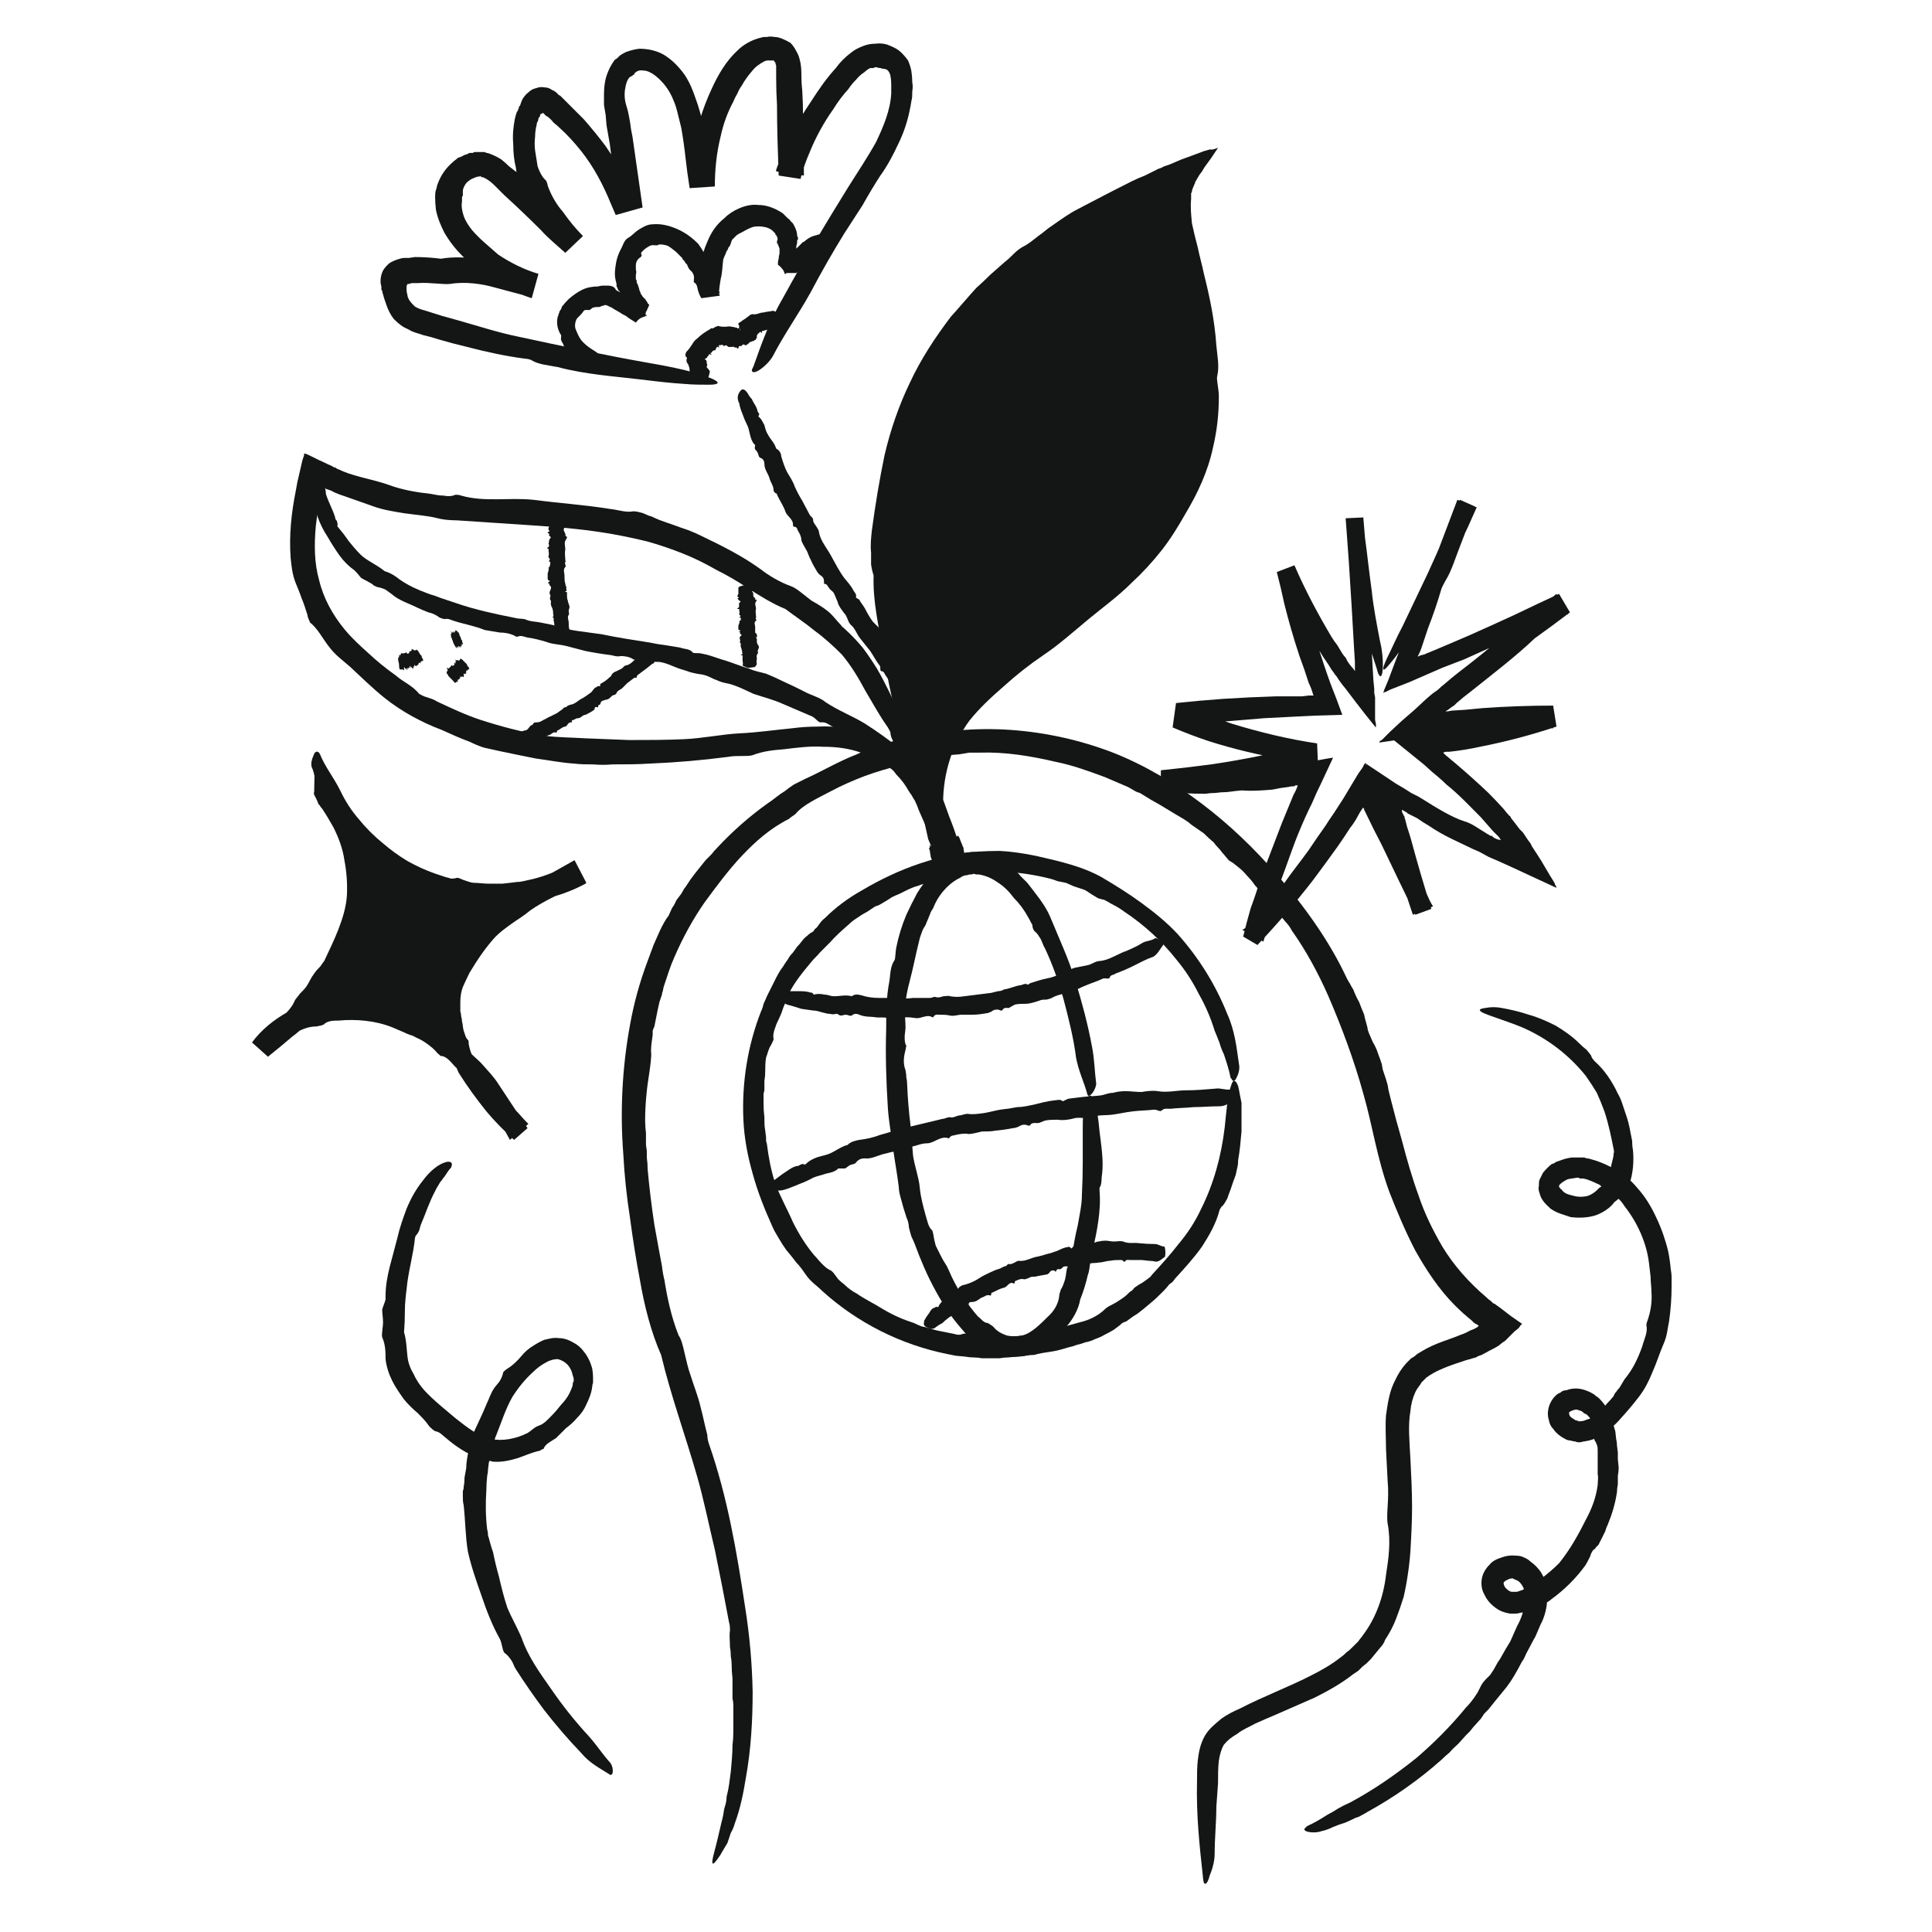 <?xml version="1.0" encoding="UTF-8"?>
<svg xmlns="http://www.w3.org/2000/svg" version="1.2" viewBox="0 0 230 230" width="230" height="230">
  <style>.a{fill:#141515}</style>
  <path class="a" d="m156.2 199.4c1.2-0.6 2.4-1.3 3.4-2.1 0.3-0.2 0.5-0.4 0.7-0.6 0.3-0.2 0.5-0.4 0.7-0.6q0.2-0.2 0.4-0.4 0.1-0.1 0.3-0.3c0.2-0.3 0.4-0.5 0.6-0.8 1.5-2 2.4-4.5 2.7-7.1 0.3-1.9 0.6-4 0.2-6.1-0.2-1.1 0.2-3 0-5q-0.1-1.9-0.2-3.9c0-1.3-0.1-2.6 0-4 0.2-1.4 0.4-2.9 1.1-4.2q0.5-1.1 1.3-2 0.2-0.2 0.4-0.4l0.2-0.2 0.2-0.1q0.3-0.2 0.5-0.4l0.5-0.3c1.6-1 3.3-1.4 4.7-2q0.6-0.2 1.1-0.5l0.5-0.2c0.1 0 0.1-0.1 0.2-0.1q0.1-0.1 0.2-0.1 0-0.1 0.1-0.1c0-0.1 0.1-0.1 0-0.1q-0.1-0.1-0.3-0.2h-0.1q0-0.1 0-0.1 0 0.1 0 0.1v-0.1h-0.1l-0.3-0.3q-1-0.8-2-1.8c-1.9-1.9-3.4-4.2-4.7-6.5-1.2-2.3-2.2-4.7-3.1-7-1.5-4.1-2-7.9-3.1-11.7-1.1-4-2.6-8-4.2-11.7-1.2-2.7-2.6-5.3-4.3-7.7-0.2-0.4-0.5-0.8-0.8-1.1q-0.4-0.5-0.9-1.1-0.2-0.2-0.4-0.5-0.2-0.2-0.5-0.5-0.4-0.5-0.9-1.1c-0.3-0.4-0.6-0.8-0.9-1.1q-0.4-0.6-0.9-1.1-0.5-0.6-1-1c-0.4-0.3-0.7-0.6-1.1-0.8-0.1 0-0.6-0.7-0.9-1q-0.2-0.3-0.5-0.6-0.3-0.3-0.5-0.6-0.6-0.5-1.2-1.1-0.7-0.5-1.3-0.9-0.3-0.2-0.5-0.4-0.3-0.2-0.6-0.4c-1.4-0.8-2.6-1.6-3.9-2.3l-1.3-0.8q-0.4-0.1-0.7-0.3l-0.7-0.4c-0.9-0.4-1.9-0.8-2.8-1.2-1.9-0.7-3.8-1.4-5.8-1.8-3-0.7-6-1.2-9.1-1.1q-0.6 0-1.2 0-0.6 0.1-1.2 0.2l-1.2 0.1q-0.6 0.1-1.2 0.2-0.6 0.1-1.2 0.2c-0.4 0.1-0.8 0.2-1.2 0.3-0.8 0.2-1.5 0.3-2.2 0.5-0.8 0.2-1.5 0.4-2.2 0.6q-1 0.3-2.1 0.7c-1.3 0.5-2.7 1.1-4 1.8-1.5 0.8-3.3 1.6-4.2 2.7-0.1 0.1-0.6 0.4-0.8 0.6-2.2 1.1-4 2.7-5.6 4.4-1.6 1.7-3 3.6-4.4 5.5-1.4 2-2.6 4.2-3.6 6.5q-0.4 0.9-0.7 1.8l-0.6 1.8-0.1 0.5q-0.1 0.2-0.1 0.4l-0.3 0.9-0.2 0.9q-0.1 0.5-0.2 1-0.1 0.5-0.2 1-0.1 0.2-0.2 0.5 0 0.2 0 0.5c-0.1 0.7-0.2 1.3-0.2 2 0.1 0.4-0.1 1.8-0.2 2.5-0.3 1.8-0.5 3.8-0.5 5.7q0 0.7 0.1 1.5v1.4l0.1 0.7q0 0.4 0 0.8 0.1 0.7 0.1 1.4 0.3 3.3 0.8 6.6c0.2 1.1 0.4 2.2 0.6 3.3l0.3 1.6q0.1 0.9 0.3 1.7c0.3 1.9 0.8 4.4 1.7 6.6 0.3 0.4 0.5 1.2 0.7 2.1 0.2 0.8 0.4 1.8 0.7 2.6 0.4 1.3 0.9 2.5 1.2 3.8 0.3 1.1 0.5 2.2 0.8 3.3 0 0.4 0.1 0.8 0.2 1.1 2.2 6.3 3.3 12.8 4.3 19.4q0.8 5 0.9 10.1c0 3.4-0.2 6.9-0.8 10.2-0.3 1.9-0.7 3.8-1.3 5.4q-0.2 0.7-0.5 1.2-0.2 0.6-0.4 1.2-0.3 0.5-0.6 1-0.2 0.4-0.5 0.8c-0.7 1-0.9 0.9-0.5-0.6 0.3-1.1 0.6-2.4 0.9-3.7q0.2-0.7 0.3-1.5l0.2-0.7q0.1-0.4 0.1-0.8 0.2-0.8 0.3-1.5 0.1-0.8 0.2-1.5c0.1-1.1 0.2-2.1 0.2-3.2q0.1-0.7 0.1-1.5c0-0.6 0-1.1 0-1.6q0-0.8 0-1.6 0-0.4-0.1-0.8 0-0.4 0-0.8c0-0.5 0-1 0-1.6q-0.1-0.8-0.1-1.6 0-0.5-0.1-1 0-0.6-0.1-1.1c0-0.7-0.1-1.4 0-2 0-0.1 0-0.7-0.1-0.9q-0.8-4.3-1.7-8.7c-0.7-2.9-1.3-5.9-2.1-8.7-1.4-4.9-3.1-9.5-4.3-14.5-1.2-2.7-2-5.9-2.5-8.8q-0.7-3.7-1.2-7.5-0.6-3.8-0.8-7.6-0.3-3.9-0.1-7.7 0.2-3.9 0.9-7.7 0.7-3.9 2.1-7.6l0.7-1.9q0.4-0.9 0.8-1.8c0.3-0.6 0.6-1.2 1-1.7l0.4-0.9q0.3-0.4 0.5-0.9l0.6-0.8c0.2-0.3 0.3-0.6 0.5-0.8l0.6-0.9q0.3-0.4 0.6-0.8c0.4-0.5 0.8-1 1.2-1.5l0.7-0.7q0.3-0.4 0.7-0.8 2.7-2.9 5.9-5.2 0.6-0.4 1.1-0.8 0.5-0.4 1-0.7 0.5-0.4 1.1-0.8 0.6-0.3 1.4-0.7c1.8-0.8 4-2.1 6.1-2.9q0.4-0.2 0.7-0.3 0.4-0.1 0.8-0.3l0.7-0.3q0.4-0.1 0.8-0.2c1-0.4 2-0.7 3-0.9 4.1-0.8 8.2-1.2 12.4-0.9 4.1 0.3 8.2 1.2 12.1 2.7 3.8 1.5 7.3 3.6 10.6 6.1 3.3 2.5 6.2 5.3 8.9 8.4 3.2 3.7 6.2 7.8 8.3 12.3q0.2 0.4 0.4 0.7 0.2 0.4 0.4 0.7 0.3 0.8 0.7 1.5 0.3 0.8 0.6 1.5c0.1 0.6 0.3 1.1 0.4 1.6 0 0.3 0.3 0.9 0.6 1.6q0.3 0.5 0.5 1 0.2 0.6 0.4 1.1l0.2 0.6 0.1 0.6 0.4 1.2 0.2 0.7 0.1 0.6 0.3 1.2q0.6 2.4 1.3 4.8c0.6 2.3 1.2 4.4 2 6.6 0.7 2.1 1.7 4.1 2.8 6 1.4 2.3 3.2 4.3 5.2 6q0.3 0.3 0.6 0.5l0.1 0.1 0.1 0.1q0.1 0.1 0.2 0.1l0.7 0.5 1.3 1 1.3 0.9-0.2 0.2-0.2 0.3-0.5 0.4-0.9 0.9-0.2 0.2q-0.1 0.1-0.3 0.2l-0.5 0.4c-0.3 0.2-0.7 0.4-1.1 0.6-0.5 0.3-0.6 0.3-0.9 0.5q-0.4 0.1-0.7 0.3-0.4 0.1-0.7 0.2-0.4 0.1-0.7 0.2c-0.9 0.3-1.8 0.6-2.5 0.9q-1.2 0.5-2 1.1l-0.2 0.2-0.1 0.1-0.1 0.1-0.2 0.2-0.1 0.2c-0.1 0.1-0.2 0.3-0.3 0.4q-0.2 0.3-0.3 0.5-0.5 1.1-0.6 2.3c-0.3 1.7-0.1 3.7 0 5.6 0.1 2 0.2 3.9 0.2 5.8 0 1.8-0.1 3.6-0.2 5.3q-0.1 1.4-0.3 2.7-0.2 1.4-0.5 2.7-0.4 1.3-0.9 2.6-0.5 1.3-1.3 2.5-0.1 0.3-0.3 0.6l-0.5 0.6q-0.4 0.5-0.9 1.1l-0.2 0.2-0.3 0.3-0.5 0.4q-0.3 0.3-0.5 0.5-0.3 0.2-0.6 0.4c-1.4 1.1-3 2-4.6 2.8-1.6 0.7-3.2 1.4-4.8 2.1q-1.2 0.5-2.3 1c-0.7 0.4-1.5 0.7-2.1 1.2-0.7 0.4-1.2 0.8-1.6 1.3-0.3 0.5-0.5 1.2-0.6 1.9-0.1 0.8-0.1 1.8-0.1 2.7q-0.1 1.4-0.2 2.8c0 1.8-0.2 3.7-0.2 5.6 0 0.9-0.3 1.9-0.6 2.6-0.2 0.8-0.5 1.2-0.7 0.8 0-0.1-0.1-0.4-0.1-0.7-0.4-3.7-0.8-7.2-0.7-11.4 0-0.8 0-1.7 0.1-2.5 0.1-0.9 0.3-1.9 0.8-2.8 0.5-0.9 1.3-1.5 2-2.1 0.7-0.5 1.5-0.9 2.2-1.2 2.9-1.5 5.9-2.6 8.6-4z"></path>
  <path class="a" d="m140.1 114.3c-1.8-2.3-3.9-4.2-6.3-5.8-0.4-0.3-0.9-0.6-1.3-0.8q-0.4-0.2-0.7-0.4-0.2-0.1-0.4-0.2-0.2 0-0.4-0.1c-0.3 0-0.6-0.3-1-0.5q-0.3-0.2-0.6-0.4-0.3-0.2-0.7-0.3l-0.9-0.3-0.9-0.4q-0.5-0.1-1-0.2-0.5-0.2-0.9-0.3-2-0.5-3.9-0.7c-2.6-0.2-5.2 0-7.7 0.5q-1.9 0.4-3.7 0.9-0.5 0.2-0.9 0.3-0.5 0.2-0.9 0.4-0.2 0.1-0.4 0.2-0.2 0.1-0.4 0.2-0.5 0.2-0.9 0.4-0.6 0.4-1.3 0.8-0.3 0.2-0.7 0.3l-0.3 0.2-0.3 0.2c-0.4 0.3-0.9 0.5-1.3 0.8q-0.3 0.2-0.6 0.4-0.3 0.2-0.6 0.5c-0.8 0.7-1.6 1.4-2.3 2.2q-0.3 0.3-0.6 0.6-0.3 0.3-0.6 0.6c-0.3 0.4-0.7 0.7-1 1.1-1 1.2-2 2.4-2.7 3.8-0.2 0.4-0.3 0.8-0.5 1.3-0.2 0.4-0.3 0.9-0.5 1.3-0.2 0.5-0.5 1-0.6 1.4-0.2 0.5-0.3 1-0.2 1.4 0 0.1-0.2 0.5-0.3 0.7-0.3 0.4-0.4 1-0.6 1.5-0.1 0.6-0.1 1.1-0.1 1.6q0 0.6-0.1 1.2 0 0.5 0 1.1l-0.1 0.4v0.4 0.8q0 0.8 0.1 1.6c0 0.6 0 1.1 0.1 1.6l0.1 0.8v0.4l0.1 0.4c0.2 1.6 0.5 3.2 1 4.7 0.6 1.6 1.5 3.2 2.1 4.6 0.7 1.4 1.5 2.7 2.5 3.9 0.3 0.3 0.6 0.7 0.9 1 0.3 0.3 0.6 0.6 1 0.8 0.1 0 0.3 0.2 0.4 0.3q0.3 0.4 0.6 0.8 0.3 0.3 0.7 0.6 0.3 0.3 0.7 0.6 0.4 0.3 0.8 0.5c1 0.7 2.1 1.2 3.2 1.9q1.7 1 3.6 1.6 0.4 0.2 0.9 0.4l0.5 0.1q0.2 0.1 0.4 0.1 0.5 0.2 1 0.3 0.5 0.1 1 0.2 0.5 0.1 1 0.2 0.3 0.1 0.5 0.1 0.3 0 0.5-0.1c0.3-0.1 1 0 1.3 0.1q0.8 0.2 1.5 0.3 0.7 0 1.5 0h0.7q0.4 0 0.8-0.1 0.4 0 0.7 0 0.4-0.1 0.8-0.1c1.1-0.1 2.2-0.4 3.3-0.7q1.7-0.4 3.4-0.9c0.9-0.2 2.1-0.7 3-1.6 0.2-0.2 0.6-0.4 1-0.6 0.4-0.2 0.8-0.5 1.1-0.7 0.3-0.2 0.5-0.4 0.8-0.7q0.2-0.1 0.4-0.3 0.1-0.2 0.3-0.3 0.4-0.3 0.8-0.5 0.3-0.2 0.7-0.5c0.1-0.1 0.3-0.2 0.4-0.4 1.1-1.2 2.2-2.4 3.2-3.7 1.1-1.3 2-2.7 2.7-4.2 1.5-3 2.4-6.3 2.8-9.7 0.2-1.8 0.3-3.7 0.8-5.1 0.2-0.6 0.5-0.6 0.8 0.2q0.1 0.4 0.2 1 0.1 0.5 0.2 1 0 0.4 0 0.8 0 0.5 0 0.9 0 0.8 0 1.7c-0.1 1.1-0.2 2.3-0.4 3.4q0 0.5-0.1 0.9-0.1 0.4-0.2 0.9c-0.2 0.5-0.4 1.1-0.6 1.7q-0.2 0.5-0.4 1.1c-0.2 0.3-0.3 0.6-0.6 0.9-0.1 0-0.2 0.3-0.3 0.4-0.4 1.6-1.2 3-2.1 4.4-1 1.4-2.1 2.6-3.2 3.8l-0.3 0.4-0.4 0.3q-0.3 0.4-0.7 0.8c-0.5 0.5-1 1-1.5 1.4q-0.8 0.7-1.6 1.3-0.5 0.3-0.9 0.6l-0.4 0.3q-0.3 0.1-0.5 0.2c-0.3 0.3-0.6 0.5-1 0.8q-0.5 0.3-1.1 0.6-0.5 0.3-1.1 0.5-0.6 0.3-1.2 0.4-0.5 0.2-1 0.3-0.5 0.2-1 0.3c-0.7 0.2-1.3 0.4-2 0.5-0.7 0.1-1.4 0.2-2.1 0.4q-0.5 0-1 0.1-0.5 0.1-1 0.1l-1.1 0.1q-0.5 0-1 0.1c-0.7 0-1.4 0-2.1 0q-0.5-0.1-1-0.1-0.5 0-1-0.1l-1.1-0.1-1-0.2c-5.5-1.1-10.7-3.7-14.9-7.5-0.7-0.7-1.4-1.1-2-2q-0.3-0.4-0.5-0.7-0.3-0.4-0.6-0.7-0.6-0.8-1.2-1.5-0.5-0.7-0.9-1.4c-0.3-0.5-0.6-1-0.8-1.5-0.9-2-1.7-4-2.3-6.2-0.6-2.1-1-4.2-1.1-6.4-0.2-4.4 0.5-8.8 2.1-12.9q0.2-0.4 0.3-0.9 0.2-0.4 0.4-0.9c0.3-0.6 0.6-1.2 0.9-1.8 0.3-0.6 0.6-1.2 1-1.7q0.3-0.5 0.6-0.9 0.2-0.4 0.6-0.8 0.2-0.3 0.5-0.7 0.3-0.3 0.6-0.7 0.2-0.3 0.6-0.6 0.3-0.3 0.7-0.5 0.1-0.1 0.2-0.3 0.2-0.1 0.4-0.4c0.2-0.3 0.5-0.7 0.8-0.9 1.3-1.3 2.8-2.4 4.4-3.3 2.2-1.3 4.5-2.4 6.9-3.2 1.5-0.5 3-0.9 4.6-1.2 1.6-0.2 3.2-0.3 4.9-0.3 2 0.1 4.1 0.5 6.1 1 2.1 0.5 4.2 1.1 6 2.1 1.7 1 3.3 2 4.8 3.1 1.5 1.1 3 2.3 4.3 3.7 2.5 2.8 4.5 6 5.9 9.5 0.9 2 1.1 3.9 1.4 6 0.1 0.4 0 1-0.2 1.4-0.2 0.5-0.4 0.7-0.6 0.5 0 0-0.1-0.2-0.2-0.3-0.2-1-0.5-1.9-0.8-2.8-0.2-0.4-0.4-0.9-0.5-1.3q-0.3-0.8-0.6-1.5-0.7-2.3-1.9-4.4-1.1-2.2-2.6-4z"></path>
  <path class="a" d="m126.6 118.9c-0.6-2.1-1.3-4.1-2.2-6-0.2-0.3-0.3-0.7-0.5-1.1-0.2-0.3-0.4-0.7-0.7-0.9-0.2-0.2-0.3-0.5-0.3-0.8-0.2-0.3-0.3-0.6-0.5-0.9q-0.7-1.3-1.7-2.3c-0.6-0.8-1.2-1.4-2-1.9-0.7-0.5-1.5-0.8-2.2-0.9q-0.2 0-0.3 0l-0.3-0.1-0.2 0.1q-0.2 0-0.3 0l-0.3 0.1q-0.1 0-0.2 0-0.2 0.1-0.3 0.1l-0.3 0.2c-1.3 0.6-2.6 2-3.2 3.6q-0.2 0.3-0.3 0.5-0.1 0.3-0.2 0.5c-0.1 0.3-0.3 0.7-0.4 1l-0.3 0.5q-0.1 0.2-0.2 0.5-0.2 0.5-0.3 1c-0.4 1.6-0.7 3.2-1.1 4.7-0.3 1.1-0.5 2.2-0.6 3.4 0 0.7 0.1 1.3 0.1 2.1 0 0.4-0.1 0.8-0.1 1.1 0 0.4 0 0.8 0.2 1.1 0 0-0.1 0.4-0.1 0.5-0.1 0.4-0.2 0.8-0.2 1.3q0 0.6 0.2 1.1 0.1 0.5 0.1 0.9 0.1 0.4 0.1 0.9 0.1 2.4 0.4 4.8c0.1 1.2 0.2 2.4 0.3 3.6 0.2 1.3 0.7 2.6 0.8 3.8 0.1 1.1 0.4 2.2 0.7 3.3 0.2 0.6 0.3 1.4 0.8 1.8 0 0.1 0.1 0.3 0.1 0.4q0.1 0.7 0.3 1.4 0.3 0.6 0.6 1.2 0.3 0.6 0.7 1.2 0.3 0.6 0.6 1.3c0.8 1.7 1.9 3.3 3.1 4.7 0.4 0.3 0.7 0.8 1.2 0.8 0.1 0.1 0.2 0.1 0.3 0.2 0.2 0.1 0.3 0.2 0.4 0.3 0.4 0.5 1 0.8 1.6 1 0.5 0.1 1.1 0.1 1.7 0 0.6-0.1 1.2-0.5 1.7-0.9 0.6-0.5 1.1-1 1.7-1.6 0.5-0.5 1-1.3 1.1-2.2 0-0.2 0.1-0.5 0.2-0.8 0.2-0.3 0.3-0.6 0.4-0.9 0.2-0.5 0.2-1 0.3-1.5 0.1-0.4 0.4-0.7 0.5-1.1q0.1-0.2 0.1-0.4c0.2-1.3 0.4-2.5 0.7-3.7 0.2-1.2 0.5-2.4 0.5-3.7q0.1-1.9 0.1-3.8 0-1.9 0-3.8c0-1.4 0-2.8 0.5-3.8 0.2-0.5 0.5-0.5 0.8 0.1 0.1 0.4 0.3 0.9 0.4 1.4q0.2 1.2 0.3 2.4c0.2 1.7 0.5 3.4 0.3 5.1-0.1 0.5 0 1.2-0.3 1.6 0 0.1 0 0.3 0 0.4 0.2 2.3-0.3 4.7-0.8 7q-0.1 0.7-0.3 1.5c-0.1 0.5-0.1 1-0.3 1.5-0.2 0.9-0.5 1.9-0.9 2.9-0.2 1.2-0.9 2.4-1.7 3.3-0.7 0.9-1.5 1.7-2.4 2.3q-0.8 0.5-1.6 0.8-0.2 0.1-0.4 0.2-0.3 0-0.5 0.1c-0.3 0-0.6 0.1-0.9 0.1-1.2 0.1-2.4-0.2-3.4-0.7-1.1-0.6-1.9-1.3-2.7-2-0.7-0.8-1.4-1.6-2-2.5q-0.9-1.3-1.6-2.6c-1-1.8-1.8-3.7-2.5-5.6q-0.2-0.5-0.4-0.9c-0.1-0.3-0.2-0.7-0.3-1.1 0-0.3-0.1-0.8-0.3-1.2-0.1-0.4-0.3-0.9-0.4-1.3-0.2-0.8-0.5-1.6-0.5-2.3-0.2-1.6-0.5-3.2-0.7-4.7-0.2-1.6-0.5-3.1-0.6-4.7-0.2-3.1-0.3-6.3-0.2-9.4 0-1.9 0-3.8 0.4-5.8 0.1-0.8 0.1-1.7 0.6-2.4 0.1-0.2 0.1-1 0.2-1.5q0.4-2 1.2-3.9 0.6-1.3 1.3-2.6c0.5-0.8 1.1-1.6 1.8-2.4q0.1-0.1 0.3-0.3l0.3-0.3 0.2-0.2 0.2-0.1 0.4-0.4c0.5-0.3 1.1-0.7 1.8-0.9l0.2-0.1q0.2 0 0.3 0 0.3-0.1 0.6-0.1c0.3-0.1 0.7-0.1 1.1 0 0.4 0 0.7 0.1 1.1 0.2q0.2 0 0.5 0.1l0.2 0.1q0.2 0.1 0.3 0.1 0.3 0.2 0.6 0.3l0.5 0.4c0.4 0.2 0.7 0.4 1 0.7q0.5 0.4 0.9 0.9 0.2 0.2 0.4 0.4 0.2 0.2 0.4 0.4c1 1.3 2.1 2.6 2.7 4q0.8 1.9 1.6 3.8 0.8 1.9 1.4 3.8c0.8 2.6 1.5 5.2 2 7.9 0.3 1.5 0.3 2.9 0.5 4.4 0 0.6-0.7 1.7-1 1.4 0 0-0.1-0.2-0.1-0.3-0.4-1.4-1-2.6-1.3-4.2-0.3-2.4-0.9-4.7-1.5-7z"></path>
  <path class="a" d="m134.9 115q-1 0.5-2.1 0.9c-0.2 0.2-0.6 0.1-0.7 0.5-0.1 0.2-0.5 0-0.8 0.1-0.6 0.3-1.3 0.5-2 0.8q-0.5 0.2-0.9 0.4-0.3 0.1-0.5 0.2-0.3 0.1-0.5 0.2c-0.7 0.2-1.4 0.3-2 0.6-0.3 0.2-0.5 0.2-0.8 0.3-0.3 0-0.6 0-0.8 0.1-0.6 0.2-1.2 0.4-1.7 0.4-0.5 0-0.9 0-1.3 0.1-0.2 0.1-0.5 0.3-0.7 0.4-0.3 0-0.6-0.1-0.8 0.3 0 0-0.1 0-0.2 0-0.3-0.2-0.7-0.1-0.9 0-0.2 0.2-0.4 0.2-0.6 0.3-0.6 0.1-1.2 0.2-1.8 0.2-0.4 0-0.9 0-1.3 0-0.5 0-0.9 0.2-1.4 0.1-0.4-0.1-0.8-0.1-1.3-0.1-0.2 0-0.5-0.1-0.7 0.3 0 0-0.1 0-0.1 0-0.7-0.4-1.3 0.2-2 0.1q-0.6-0.1-1.1-0.1l-0.6 0.1q-0.2 0-0.5 0c-0.2 0-0.4-0.1-0.6 0.1 0 0.1-0.3 0.1-0.3 0-0.6-0.3-1.1-0.1-1.7-0.2-0.6-0.1-1.2 0-1.9-0.3-0.2-0.1-0.6-0.2-0.9 0.1-0.2 0.1-0.5-0.1-0.7-0.1-0.2 0-0.4 0.1-0.6 0.1-0.1 0-0.3-0.1-0.4-0.2q-0.1 0-0.2 0-0.3 0.1-0.7 0-0.3 0-0.6-0.1c-0.5-0.1-0.9-0.3-1.4-0.3q-0.7-0.1-1.4-0.2-0.6-0.2-1.3-0.4c-0.5-0.1-1-0.3-1.2-0.9-0.1-0.3 0-0.5 0.2-0.7 0.2 0 0.4-0.1 0.6-0.1q0.4 0 0.8 0c0.3 0 0.6 0 0.9 0q0.4 0 0.9 0.1c0.1 0.1 0.4 0 0.5 0.2 0 0.1 0.1 0.1 0.1 0.1 0.4-0.1 0.8-0.1 1.2 0q0.3 0 0.6 0.1 0.3 0.1 0.6 0.1c0.7 0 1.4-0.2 2.1 0 0.4-0.3 0.8-0.2 1.2-0.1 0.6 0.2 1.3 0.3 2 0.3 0.7 0 1.3 0 2 0 0.7 0.1 1.4 0.1 2.1 0h1 0.5 0.5c0.3 0 0.5-0.2 0.7-0.1 0.3 0.1 0.6 0 0.9-0.1 0.3 0 0.6-0.1 0.8 0 0.6 0.1 1.1 0.1 1.7 0q0.8-0.1 1.6-0.2 0.8-0.1 1.6-0.2 0.4-0.1 0.8-0.2 0.4 0 0.7-0.2c0.7-0.1 1.3-0.4 1.9-0.5 0.3 0 0.6-0.3 0.9-0.1 0.1 0.1 0.3-0.2 0.5-0.2q0.6-0.2 1.3-0.4 0.4-0.1 0.9-0.2 0.4-0.1 0.9-0.3c0.3-0.1 0.6-0.4 1-0.5 0.4-0.1 0.7-0.3 1.1-0.4 0.5-0.1 1-0.2 1.5-0.3 0.5-0.1 0.9-0.5 1.5-0.5 0.9-0.1 1.7-0.6 2.6-1 0.8-0.3 1.7-0.7 2.5-1.2 0.4-0.2 1-0.2 1.4-0.5 0.3-0.1 0.9 0.5 1 0.7q0 0.1-0.1 0.2c-0.3 0.4-0.6 1-1.1 1.3q-0.6 0.2-1.2 0.5z"></path>
  <path class="a" d="m142.1 131.8c-1 0.1-1.9 0.1-2.8 0.2-0.3 0-0.7-0.1-1 0.2-0.2 0.2-0.5-0.1-0.9-0.1-0.8 0.1-1.7 0.1-2.5 0.2-0.9 0.1-1.7 0.3-2.5 0.4-0.8 0.1-1.7 0-2.4 0.3-0.7 0.2-1.4 0-2 0.1-0.7 0.2-1.4 0.3-2.1 0.2-0.5 0-1 0-1.5 0.1-0.3 0.1-0.6 0.3-0.9 0.3-0.3 0-0.7-0.1-0.9 0.3 0 0-0.2 0-0.2 0-0.4-0.2-0.8-0.1-1.1 0.1-0.2 0.1-0.5 0.2-0.7 0.2q-1 0.2-2.1 0.3c-0.5 0.1-1 0.1-1.6 0.1-0.5 0.1-1.1 0.3-1.6 0.3-0.5-0.1-1 0-1.5 0.1-0.2 0.1-0.6 0-0.8 0.4 0 0-0.1 0-0.1 0-0.9-0.3-1.6 0.5-2.4 0.6q-0.6 0-1.2 0.2-0.6 0.2-1.3 0.3c-0.2 0.1-0.4 0.1-0.6 0.4 0 0.1-0.3 0.1-0.4 0.1-0.7-0.1-1.3 0.2-1.9 0.3-0.7 0.2-1.4 0.6-2.2 0.5-0.3 0-0.7 0.1-1 0.5-0.1 0.2-0.5 0.2-0.7 0.3-0.2 0.1-0.4 0.3-0.6 0.4-0.2 0-0.4 0-0.6 0q-0.1 0-0.2 0c-0.4 0.4-0.9 0.5-1.4 0.6-0.6 0.2-1.1 0.3-1.6 0.5q-0.7 0.4-1.5 0.7-0.7 0.3-1.5 0.6c-0.6 0.2-1.2 0.4-1.8 0-0.3-0.1-0.4-0.4-0.2-0.6 0.1-0.2 0.3-0.4 0.5-0.5q0.4-0.3 0.8-0.6c0.3-0.2 0.6-0.4 0.9-0.6 0.3-0.2 0.7-0.4 1-0.4 0.3-0.1 0.4-0.3 0.7-0.2 0.1 0.1 0.2 0 0.2 0 0.4-0.4 0.8-0.6 1.3-0.8q0.3-0.1 0.7-0.2 0.4-0.1 0.7-0.2c0.8-0.3 1.5-0.9 2.3-1.1 0.4-0.4 0.9-0.5 1.4-0.6 0.9-0.1 1.7-0.3 2.5-0.6 0.8-0.2 1.6-0.5 2.4-0.7q1.3-0.3 2.5-0.6c0.8-0.2 1.7-0.4 2.5-0.6 0.3 0 0.5-0.2 0.9-0.2 0.3 0.1 0.7-0.1 1-0.2 0.4 0 0.7-0.2 1.1-0.2 0.6 0.1 1.3 0 2-0.1 0.6-0.1 1.3-0.3 1.9-0.4q1-0.1 2-0.3 0.5 0 1-0.1 0.5-0.1 1-0.2c0.8-0.2 1.5-0.4 2.4-0.5 0.3 0 0.7-0.2 1 0.1 0.1 0 0.4-0.2 0.7-0.3q0.8-0.1 1.6-0.2c0.8-0.1 1.6-0.1 2.3-0.2 0.5-0.1 0.9-0.3 1.4-0.3q0.7-0.2 1.5-0.2c0.6 0 1.2 0.1 1.9 0.1 0.6-0.1 1.3-0.2 1.9-0.1 1.2 0.2 2.3-0.1 3.4-0.1 1.2 0 2.3-0.1 3.5-0.2 0.6-0.1 1.2 0.2 1.8 0.1q0.1 0.1 0.3 0.2 0 0 0 0l0.1 0.1c0 0 0 0 0 0q0.1 0 0.1 0c0.3 0.1 0.3 0.3 0.3 0.4 0 0.3-0.2 0.4-0.3 0.3q-0.1 0-0.1 0 0 0 0 0 0 0 0 0 0 0 0 0c0 0 0-0.1 0-0.1q0 0 0 0c0-0.1 0 0.7 0 0.4h-0.1l-0.2 0.2q-0.2 0.1-0.4 0.2c-0.3 0.2-0.7 0.3-1 0.3-1.1 0-2.1 0.1-3.1 0.1z"></path>
  <path class="a" d="m135.9 150c-0.4 0-0.9 0-1.4 0-0.2 0-0.4-0.1-0.6 0.2-0.1 0.1-0.2-0.2-0.4-0.2-0.5 0-0.9 0-1.4 0.1-0.4 0-0.8 0.2-1.3 0.2-0.4 0.1-0.9 0-1.3 0.2-0.3 0.2-0.7 0-1 0.1-0.3 0.2-0.7 0.3-1.1 0.2-0.3 0-0.5-0.1-0.8 0-0.1 0.1-0.3 0.3-0.4 0.3-0.2 0-0.4-0.1-0.5 0.3 0 0-0.1 0-0.1-0.1-0.2-0.1-0.4-0.1-0.6 0.1-0.1 0.2-0.2 0.2-0.3 0.3q-0.5 0.1-1.1 0.2c-0.3 0.1-0.6 0.1-0.8 0.1-0.3 0.1-0.6 0.3-0.9 0.3-0.3-0.1-0.5 0-0.8 0.1-0.1 0.1-0.3 0-0.3 0.3 0 0.1-0.1 0.1-0.1 0.1-0.6-0.3-0.7 0.4-1.2 0.5-0.4 0.1-0.8 0.3-1.2 0.5-0.1 0.1-0.3 0-0.3 0.3 0 0.1-0.1 0.2-0.2 0.1-0.4-0.1-0.6 0.2-1 0.3-0.3 0.2-0.6 0.5-1.1 0.5-0.2 0-0.4 0-0.4 0.4 0 0.1-0.3 0.1-0.4 0.2-0.1 0.1-0.1 0.3-0.2 0.4-0.1 0-0.2 0-0.3 0q-0.1 0-0.1 0c-0.2 0.3-0.4 0.4-0.7 0.5-0.3 0.2-0.5 0.2-0.7 0.4q-0.4 0.3-0.7 0.6-0.4 0.2-0.8 0.5c-0.2 0.2-0.5 0.3-1.1 0-0.2-0.1-0.4-0.3-0.3-0.5 0-0.2 0-0.3 0.1-0.4q0.1-0.2 0.3-0.5c0.3-0.3 0.4-0.8 0.8-0.9 0.1 0 0.2-0.2 0.4-0.1 0 0 0.1 0 0.1 0 0.1-0.3 0.3-0.5 0.5-0.7q0.2-0.1 0.4-0.2 0.2-0.1 0.3-0.2c0.4-0.3 0.6-0.8 1.1-0.9 0.1-0.4 0.4-0.5 0.6-0.6 0.5-0.1 1-0.3 1.4-0.5 0.4-0.2 0.8-0.5 1.2-0.7q0.6-0.3 1.3-0.6l0.6-0.2q0.3-0.2 0.7-0.3c0.1-0.1 0.2-0.3 0.4-0.2 0.2 0 0.4-0.1 0.6-0.2 0.2-0.1 0.3-0.2 0.5-0.2 0.8 0.1 1.5-0.4 2.2-0.5q0.5-0.1 1.1-0.3 0.5-0.1 1-0.3c0.4-0.1 0.8-0.4 1.3-0.5 0.2 0 0.4-0.2 0.6 0.1 0.1 0.1 0.2-0.2 0.3-0.2q0.5-0.1 0.9-0.2c0.5-0.1 0.9-0.1 1.3-0.2 0.3 0 0.5-0.2 0.8-0.2q0.4-0.1 0.8-0.1c0.3 0 0.7 0.1 1 0.1 0.4 0 0.8-0.1 1.1 0 0.7 0.3 1.3 0.1 1.9 0.2q1 0.1 1.9 0.1c0.4 0 0.7 0.3 1.1 0.3 0.1 0 0.2 0.8 0.1 1.1q0 0.1 0 0.1c-0.4 0.3-0.7 0.6-1.1 0.6q-0.4-0.1-0.8-0.1z"></path>
  <path class="a" d="m102.5 89.6c-1.4-0.5-2.9-0.7-4.5-0.7-1.5-0.1-3.1 0.1-4.7 0.3-1.2 0.1-2.4 0.2-3.7 0.7-0.3 0.1-0.7 0.1-1.2 0.1-0.6 0-1.2 0-1.7 0.1q-2.3 0.3-4.6 0.5-2.3 0.2-4.7 0.3c-1.5 0.1-3 0.1-4.5 0.1q-1.1 0.1-2.3 0c-0.7 0-1.5 0-2.3-0.1-1.5-0.1-3-0.4-4.5-0.6-1.5-0.3-3-0.6-4.4-0.9q-0.9-0.2-1.8-0.4-0.9-0.3-1.7-0.7c-1.1-0.4-2.2-0.9-3.3-1.4-2.4-0.9-4.8-2.2-6.8-3.8-1.5-1.2-2.8-2.5-4.1-3.7-0.9-0.8-1.8-1.4-2.6-2.5-0.7-0.9-1.3-2.1-2.2-2.8 0-0.1-0.3-0.6-0.3-0.9-0.2-0.6-0.4-1.3-0.7-2-0.2-0.6-0.5-1.3-0.7-1.8-0.4-1-0.5-2-0.6-3-0.2-2.7 0.1-5.4 0.6-7.9l0.2-1.1 0.3-1.3 0.3-1.3 0.2-0.6v-0.2q0 0 0 0h0.1l0.3 0.1q1.2 0.6 2.5 1.2 0.3 0.1 0.6 0.3l0.3 0.1 0.1 0.1q0.3 0.1 0.7 0.3c1.7 0.7 3.7 1 5.4 1.6 1.6 0.6 3.3 0.9 5.1 1.1 0.5 0.1 1 0.2 1.5 0.2 0.5 0.1 1 0.1 1.4-0.1 0.1 0 0.5 0 0.7 0.1 2.8 0.8 5.6 0.2 8.6 0.5 3 0.4 6.1 0.6 9.2 1.1 0.9 0.1 1.7 0.4 2.5 0.3 0.3-0.1 1.2 0.1 1.6 0.3q0.4 0.2 0.8 0.3 0.4 0.2 0.9 0.4 0.8 0.3 1.7 0.6 0.8 0.3 1.7 0.6 0.8 0.3 1.6 0.7c2.5 1.2 4.9 2.4 7.1 4 0.9 0.7 2.2 1.5 3.6 2 0.6 0.2 1.6 1.1 2.4 1.7 0.7 0.4 1.4 0.8 2 1.3 0.6 0.5 1 1.1 1.5 1.6 0.1 0.2 0.3 0.3 0.5 0.5q1.1 1 2.1 2.2 0.9 1.2 1.7 2.5c1 1.7 1.8 3.5 2.7 5.3q1.5 2.5 2.7 5.3c0.8 1.8 1.5 3.7 2 5.7q0.1 0.5 0.2 0.9 0.1 0.4 0.2 0.8 0.1 0.8 0.1 1.6 0 0.9-0.1 1.6 0 0.3-0.1 0.6-0.1 0.4-0.2 0.6c-0.3 0.7-0.5 0.7-0.7-0.2q-0.1-0.5-0.2-1.1-0.1-0.5-0.2-1.1c-0.2-1.2-0.5-2.3-0.9-3.4-0.8-2.4-2-4.5-3-6.8-0.3-0.8-0.9-1.5-0.9-2.2 0-0.1-0.2-0.4-0.3-0.6-1-1.4-1.8-2.9-2.7-4.4-0.8-1.5-1.7-3-2.8-4.3-1-1-2.1-2-3.2-2.8-1.1-0.9-2.3-1.7-3.5-2.6-1.5-0.6-3.1-1.6-4.5-2.5q-1.8-1.2-3.8-2.2-1.9-1.1-3.9-1.9-2-0.8-4.1-1.4-2-0.5-4.2-0.9c-2.8-0.5-5.8-0.8-8.8-1-2.9-0.2-5.9-0.4-9-0.6-1-0.1-1.9 0-3.1-0.3-1.1-0.3-2.6-0.4-4-0.6-1.2-0.2-2.5-0.4-3.6-0.8q-1.7-0.6-3.4-1.2c-0.6-0.2-1.2-0.4-1.7-0.7l-0.6-0.2q-0.1-0.1-0.2-0.1l-0.2-0.1h-0.1q0 0 0 0v0.3l-0.2 0.8q-0.3 1.8-0.5 3.5c-0.2 2.2-0.2 4.4 0.4 6.5 0.5 2.1 1.6 4.1 3 5.8 0.9 1.1 1.9 2 2.9 2.9q1.5 1.4 3.2 2.6c0.9 0.8 2 1.2 2.8 2.2 0.2 0.1 0.5 0.3 0.9 0.4q0.3 0.1 0.6 0.2 0.3 0.1 0.6 0.3c1.7 0.8 3.4 1.6 5.2 2.2 2.5 0.8 5.1 1.5 7.7 1.9 1.6 0.2 3.3 0.2 4.9 0.3q2.5 0.1 5.1 0.2c2.2 0 4.3 0 6.5-0.1 2.3-0.1 4.6-0.6 6.7-0.7 2.1-0.1 4.1-0.4 6.2-0.6q1.5-0.2 3.1-0.2 1.6-0.1 3.3 0.2 0.4 0 0.8 0.1l0.8 0.2q0.4 0.1 0.7 0.3 0.2 0 0.4 0.1l0.4 0.1 0.4 0.2 0.2 0.1 0.2 0.1 0.7 0.3q0.4 0.2 0.8 0.5 0.1 0.1 0.3 0.2l0.3 0.3q1.4 1 2.4 2.3 1 1.3 1.8 2.7c0.5 1.1 0.9 2.2 1.2 3.3 0.3 1 0.5 2.1 0.8 3.2 0.3 1-0.2 2.6-0.6 2.3-0.1-0.1-0.2-0.2-0.2-0.4-0.4-1-0.9-2-1.3-3-0.5-1-0.9-2-1.4-3.1q-0.2-0.6-0.5-1.2-0.2-0.3-0.3-0.5-0.1-0.2-0.2-0.3l-0.2-0.3q-0.6-1.1-1.5-2-0.2-0.3-0.4-0.5l-0.5-0.4q-0.3-0.2-0.5-0.3l-0.3-0.2-0.2-0.2-0.6-0.3-0.5-0.3q-0.3-0.1-0.6-0.2-0.3-0.1-0.6-0.2z"></path>
  <path class="a" d="m114.4 103.5c-9.4-20.6-15.2-48.4 1.6-67q1.5-1.6 3.2-3.1c6.7-6 14.4-10.6 22.9-13.7-2.4 2.9-1.4 7-0.5 10.6q1.5 6.1 2 12.4c0.2 3.3 0.3 6.7-0.4 9.9-1.4 6.1-5.2 11.3-9.6 15.7-4.4 4.3-9.5 7.9-14.2 11.9-1.9 1.6-3.8 3.3-5.2 5.3-3.9 5.6-4.1 13.4-0.6 19.2"></path>
  <path class="a" d="m112.2 86.7l0.3-0.6q0.1-0.3 0.3-0.6 0.4-0.5 0.7-1.1 0.8-1 1.7-1.9c1.2-1.3 2.4-2.4 3.7-3.4 0.9-0.9 2-1.5 2.7-2.6 0.4-0.5 1.6-0.9 2.5-1.6 2.3-1.9 4.7-3.8 6.9-5.8 2.1-2 4-4.1 5.7-6.4 0.9-1.2 1.7-2.3 2.4-3.5 0.7-1.2 1.3-2.5 1.7-3.8 0.3-1.1 0.6-2.1 0.9-3.1 0.3-1.1 0.5-2.1 0.5-3.2 0.1-2.4 0-4.9-0.1-7.3 0-1.7-0.1-3.4-0.4-5.1-0.3-1.1-0.6-2.1-0.9-3.2-0.2-1.1-0.3-2.3-0.9-3.2 0 0-0.1-0.5-0.1-0.8 0-1.3-0.3-2.8-0.6-3.8q-0.1-0.4-0.1-0.8-0.1-0.4-0.1-0.8 0-0.4 0-0.8 0-0.2 0.1-0.4c0-0.1 0-0.3 0-0.2q0 0 0 0 0 0 0 0 0 0 0 0 0 0-0.1 0h-0.1c-1.7 0.7-3.4 1.3-5 2.2-1.7 0.8-3.4 2-5 2.8-1.6 0.8-3 1.8-4.3 2.8-0.8 0.6-1.9 1.2-2.2 2-0.1 0.1-0.4 0.3-0.5 0.4-0.6 0.3-1.2 0.8-1.7 1.2q-0.8 0.7-1.5 1.5-0.7 0.7-1.4 1.6-0.3 0.4-0.6 0.8-0.4 0.4-0.7 0.7c-2 2.2-3.5 4.7-4.8 7.4q-0.3 0.5-0.6 1c-0.1 0.4-0.2 0.8-0.3 1.1 0 0.3-0.3 1.1-0.5 1.4q-0.2 0.4-0.4 0.7-0.2 0.4-0.3 0.8-0.2 0.4-0.3 0.8-0.1 0.4-0.2 0.8-0.3 0.8-0.5 1.6-0.2 0.8-0.4 1.7c-0.5 2.4-0.7 5-1.1 7.6-0.2 1-0.3 2.6 0.1 3.9 0.1 0.6 0 1.8 0.1 2.8q0.1 0.5 0.2 1.1 0.1 0.6 0.2 1.1 0 0.5 0 1 0 0.5 0 1c0 0.2 0 0.4 0 0.6q0.2 0.7 0.3 1.4 0.2 0.7 0.3 1.4 0.1 0.7 0.2 1.4 0.1 0.7 0.3 1.4l0.2 1.4q0.1 0.7 0.3 1.4 0.2 1.4 0.6 2.7 0.4 1.4 0.9 2.8 0.4 1.4 0.8 2.8 0.9 2.7 1.9 5.4c0.8 2 1.5 4.1 1.6 5.7 0 0.7-0.2 0.8-0.7 0-0.4-0.6-0.8-1.2-1.2-1.9q-0.8-1.7-1.5-3.3c-1.1-2.3-2.2-4.5-2.9-7.1-0.1-0.4-0.2-0.8-0.3-1.2-0.2-0.4-0.3-0.8-0.2-1.1 0-0.1-0.1-0.5-0.1-0.6-0.4-0.8-0.7-1.6-0.9-2.5q-0.4-1.2-0.7-2.5c-0.4-1.8-0.7-3.5-1-5.3-0.5-2.9-1.2-5.8-1.1-8.9q-0.2-0.6-0.3-1.3 0-0.7 0-1.4c-0.1-0.9 0-1.8 0.1-2.7 0.4-3 0.9-6 1.5-8.9 0.7-3 1.7-5.9 3-8.6 1.3-2.8 3-5.4 4.9-7.9 1-1.1 2-2.3 3-3.4q0.9-0.8 1.7-1.6 0.9-0.8 1.7-1.5c0.4-0.3 0.8-0.7 1.1-1 0.4-0.4 0.8-0.7 1.4-1 0.5-0.3 1-0.7 1.5-1.1 0.6-0.4 1.1-0.9 1.6-1.2 1-0.7 2.1-1.5 3.1-2 2.1-1.1 4.2-2.2 6.4-3.3q0.8-0.4 1.6-0.7 0.8-0.4 1.6-0.8l0.3-0.1q0.2-0.1 0.4-0.2 0.3-0.1 0.6-0.2l1.4-0.6q1.4-0.5 2.7-1l0.7-0.2c0.1 0 0.1 0 0.1 0h0.1 0.1 0.1l0.6-0.2-0.4 0.6-0.4 0.6-0.8 1.1c-0.1 0.2-0.2 0.3-0.3 0.5l-0.3 0.4-0.3 0.5-0.1 0.2q-0.1 0.1-0.1 0.1v0.1l-0.3 0.7-0.1 0.3q0 0.1 0 0.1 0 0.1-0.1 0.2v0.4q0 0.1 0 0.3c-0.1 0.9 0 1.9 0.1 2.9q0.3 1.4 0.7 2.9c0.2 1 0.5 2 0.7 3 0.7 2.8 1.3 5.6 1.5 8.6 0.1 1.2 0.4 2.5 0.1 3.7-0.1 0.4 0.2 1.5 0.2 2.4 0 2-0.2 4-0.7 6.1-0.6 2.8-1.8 5.4-3.3 7.9-0.8 1.4-1.7 2.9-2.8 4.3-1.1 1.4-2.3 2.7-3.6 3.9-1.6 1.6-3.4 2.9-5.1 4.3-1.8 1.5-3.6 3.1-5.4 4.3q-2.5 1.7-4.7 3.7c-1.5 1.3-2.9 2.6-4.1 4.1-2.2 3-3.3 6.9-3.1 10.6 0 0.5 0 1.1 0.1 1.6q0 0.4 0.1 0.7 0 0.4 0.1 0.8 0 0.4 0.1 0.7 0.1 0.4 0.2 0.8 0.1 0.4 0.2 0.7 0.1 0.2 0.2 0.4 0 0.2 0.1 0.4 0.2 0.3 0.2 0.7 0.1 0.4 0.1 0.8c0 0.5-0.2 0.9-0.4 0.7-0.1 0-0.2-0.1-0.3-0.3q-0.3-0.3-0.5-0.6-0.2-0.4-0.5-0.7l-0.2-0.4-0.2-0.4q-0.2-0.3-0.4-0.7-0.2-0.4-0.3-0.8-0.2-0.4-0.4-0.9-0.1-0.4-0.2-0.9-0.1-0.4-0.2-0.9c-0.2-2-0.2-3.9 0.2-5.9 0.3-1.9 0.9-3.8 1.9-5.5z"></path>
  <path class="a" d="m102.6 88.5q-1.7-1.1-3.5-2c-0.4-0.2-0.8-0.6-1.4-0.5-0.3 0-0.6-0.5-1-0.7-1.2-0.5-2.3-1-3.5-1.5-1.1-0.5-2.3-0.8-3.5-1.2-1.1-0.5-2.2-1.1-3.4-1.3-0.5-0.1-0.9-0.3-1.4-0.5-0.4-0.2-0.8-0.4-1.3-0.5q-0.8-0.1-1.5-0.3c-0.5-0.2-1-0.3-1.5-0.5q-0.5-0.2-1-0.4-0.5-0.2-1.1-0.3c-0.4 0-0.9 0-1.3-0.1-0.5-0.1-1-0.3-1.4-0.1-0.1 0-0.3-0.1-0.4-0.1-0.4-0.3-1-0.4-1.5-0.4-0.4 0.1-0.7 0-1.1-0.1q-1.6-0.2-3.1-0.5c-0.8-0.2-1.5-0.4-2.3-0.6-0.8-0.2-1.7-0.2-2.4-0.5-0.7-0.2-1.4-0.4-2.2-0.5-0.4-0.1-0.8-0.3-1.2-0.1-0.1 0-0.2 0-0.3-0.1-0.6-0.3-1.2-0.4-1.8-0.4-0.6-0.1-1.2-0.2-1.8-0.3-1.2-0.5-2.5-0.7-3.7-1.1-0.3-0.1-0.7-0.3-1-0.2-0.2 0-0.5-0.1-0.7-0.2-0.4-0.3-0.8-0.5-1.3-0.6-0.5-0.2-1-0.4-1.4-0.6-1-0.5-2.1-0.8-3-1.6q-0.3-0.2-0.7-0.5-0.4-0.2-0.9-0.3c-0.1 0-0.3-0.1-0.5-0.2-0.2-0.2-0.4-0.3-0.6-0.4-0.3-0.2-0.6-0.3-0.9-0.5-0.2-0.2-0.4-0.5-0.6-0.7q-0.1-0.1-0.2-0.2c-0.7-0.5-1.3-1.1-1.8-1.8-0.5-0.7-1-1.5-1.4-2.2-1-1.5-1.6-3.2-1.7-5-0.2-1 0-2 0.5-2.6 0.3-0.3 0.5-0.2 0.6 0.2q0.1 0.2 0.1 0.4 0.1 0.2 0.1 0.5 0 0.3 0.1 0.7 0.1 0.4 0.1 0.7c0.3 1 0.8 1.8 1.1 2.8 0 0.2 0.1 0.3 0.2 0.4q0.1 0.3 0.1 0.5c-0.1 0.1 0 0.2 0 0.2 0.5 0.6 0.9 1.1 1.3 1.7 0.4 0.5 0.9 1.1 1.4 1.6 0.4 0.4 0.9 0.7 1.4 1 0.5 0.3 1 0.6 1.5 1 0.7 0.2 1.3 0.6 1.8 1 1 0.7 2.1 1.2 3.2 1.6q0.5 0.2 0.9 0.3l0.8 0.3c0.6 0.2 1.2 0.4 1.8 0.6 2.3 0.8 4.7 1.3 7.2 1.8 0.4 0.1 0.8 0 1.2 0.2 0.5 0.2 1.1 0.2 1.6 0.3 0.5 0.1 1 0.2 1.5 0.3 1.9 0.7 3.8 0.8 5.8 1.1 1.9 0.4 3.9 0.7 5.8 1q0.9 0.2 1.8 0.3c0.6 0.1 1.2 0.2 1.8 0.3 0.5 0.2 1.1 0.1 1.5 0.6 0.1 0.1 0.6 0 1 0.1q0.6 0.1 1.2 0.3l1.2 0.4c1.1 0.3 2.2 0.8 3.3 1.1 0.6 0.3 1.3 0.4 2 0.6q1 0.4 2 0.9c0.9 0.4 1.7 0.8 2.5 1.2 0.9 0.5 1.9 0.7 2.6 1.3 1.5 1 3.1 1.6 4.6 2.5q2.2 1.4 4.2 3c0.8 0.7 1.3 1.5 2 2.2 0.1 0.1 0.1 0.5 0.1 0.8-0.1 0.3-0.2 0.5-0.4 0.5q-0.1 0.1-0.2 0-0.3-0.2-0.6-0.3-0.3-0.2-0.6-0.3-0.6-0.3-1.2-0.8c-1.1-1-2.3-1.9-3.6-2.7z"></path>
  <path class="a" d="m66 74.5q0-0.3-0.1-0.7c0-0.1 0.1-0.2-0.1-0.3-0.1 0 0.1-0.1 0.1-0.2-0.1-0.2 0-0.4-0.1-0.7 0-0.2-0.2-0.4-0.2-0.6-0.1-0.2 0.1-0.4-0.1-0.6-0.1-0.2 0.1-0.4 0-0.6-0.1-0.1-0.1-0.3 0-0.5 0.1-0.2 0.1-0.3 0.1-0.4 0-0.1-0.2-0.2-0.2-0.3 0 0 0.1-0.1-0.2-0.2 0 0 0.1 0 0.1-0.1 0.2-0.1 0.2-0.2 0-0.2-0.1-0.1-0.1-0.2-0.1-0.2q0-0.3 0-0.6c0-0.1 0.1-0.3 0.1-0.4 0.1-0.2-0.1-0.3 0.1-0.4 0.1-0.2 0.1-0.3 0.1-0.4 0-0.1 0.1-0.2-0.2-0.3q0 0 0 0c0.4-0.2-0.1-0.4 0-0.6 0.1-0.3 0-0.5 0-0.7 0-0.1 0.1-0.1-0.1-0.2-0.1 0-0.1-0.1 0-0.1 0.3-0.2 0.1-0.4 0.1-0.5 0.1-0.2 0-0.4 0.2-0.6 0.1-0.1 0.1-0.2-0.1-0.3-0.1-0.1 0-0.2 0-0.2 0-0.1-0.2-0.1-0.2-0.2 0-0.1 0.2-0.1 0.2-0.1q0-0.1 0-0.1c-0.3-0.3 0.1-0.6 0.1-0.8-0.1-0.3 0-0.6 0-0.9 0.1-0.2 0.2-0.3 0.6-0.4 0.3 0 0.5 0 0.6 0.1 0.1 0 0.2 0.1 0.2 0.1q0.1 0.2 0.1 0.3c0.1 0.2 0.3 0.4 0.2 0.6 0 0 0.1 0.1-0.1 0.1q-0.1 0-0.1 0.1c0.4 0.2 0.1 0.5 0.1 0.7 0.1 0.3 0.3 0.5 0.2 0.7 0.3 0.1 0.2 0.2 0.1 0.4-0.3 0.4-0.1 0.8-0.1 1.2-0.1 0.5 0 0.9 0 1.3 0 0.1 0.1 0.2 0 0.2-0.1 0.1 0 0.2 0 0.3 0 0.1 0.1 0.2 0 0.3-0.3 0.3-0.1 0.7-0.1 1 0 0.3 0 0.7 0.1 1 0 0.2 0.2 0.4 0.1 0.6 0 0.1 0.2 0.2-0.1 0.3-0.1 0 0.1 0.1 0.2 0.1q0 0.2 0 0.5 0 0.3 0.1 0.5c0 0.2 0.1 0.3 0.1 0.4q0.1 0.2 0.1 0.4c0 0.1-0.1 0.3-0.1 0.4 0 0.2 0.1 0.4 0 0.5-0.2 0.3 0 0.6 0 0.9 0 0.3 0 0.6 0.1 0.9 0 0.1-0.2 0.3-0.1 0.5 0 0.1-0.6 0.2-0.8 0.2q-0.1 0-0.2 0c-0.2-0.1-0.5-0.2-0.5-0.4 0-0.2-0.1-0.5-0.2-0.8z"></path>
  <path class="a" d="m76.8 79.7q-0.4 0.3-0.8 0.6c-0.1 0.1-0.2 0.1-0.2 0.3 0 0.2-0.2 0-0.3 0.1-0.3 0.2-0.5 0.4-0.8 0.6-0.2 0.2-0.4 0.4-0.6 0.6-0.2 0.2-0.6 0.3-0.7 0.6-0.1 0.3-0.5 0.2-0.6 0.4-0.2 0.2-0.4 0.4-0.7 0.4-0.2 0.1-0.4 0.1-0.5 0.2-0.1 0.1-0.1 0.3-0.2 0.4-0.1 0-0.2 0-0.2 0.3 0 0 0 0-0.1 0-0.2-0.1-0.3 0-0.3 0.1 0 0.2-0.1 0.2-0.2 0.3q-0.3 0.2-0.7 0.4c-0.1 0.1-0.4 0.1-0.5 0.2-0.2 0.1-0.3 0.3-0.6 0.3-0.2 0-0.3 0.1-0.5 0.2-0.1 0-0.3 0-0.2 0.3q0 0 0 0c-0.5-0.1-0.5 0.4-0.8 0.5-0.3 0-0.6 0.3-0.8 0.4-0.1 0.1-0.2 0-0.2 0.2 0 0.1-0.1 0.2-0.1 0.1-0.4-0.1-0.5 0.2-0.8 0.3-0.2 0-0.4 0.3-0.8 0.2-0.1 0-0.3 0-0.3 0.3 0 0.1-0.2 0.1-0.2 0.1-0.1 0.1-0.1 0.2-0.2 0.3-0.1 0-0.2-0.1-0.3-0.1q0 0 0 0c-0.3 0.5-0.8 0.3-1.1 0.5q-0.3 0.1-0.6 0.2-0.3 0.1-0.6 0.2c-0.2 0.1-0.5 0.1-0.8-0.3-0.1-0.2-0.2-0.4-0.1-0.6q0-0.1 0.1-0.2 0.2-0.2 0.3-0.3c0.2-0.1 0.4-0.4 0.7-0.4 0 0 0.1-0.2 0.2 0q0.1 0 0.1 0c0.2-0.4 0.6-0.4 0.9-0.5 0.3-0.2 0.4-0.6 0.7-0.6 0.1-0.3 0.3-0.3 0.4-0.3 0.4 0 0.6-0.1 0.9-0.3 0.3-0.1 0.5-0.3 0.8-0.4q0.4-0.2 0.8-0.4l0.7-0.5c0.1-0.1 0.1-0.2 0.3-0.2 0.1 0 0.2-0.1 0.3-0.2 0.1 0 0.2-0.1 0.3-0.1 0.6-0.1 0.9-0.5 1.3-0.7 0.4-0.2 0.8-0.5 1.2-0.8 0.2-0.2 0.3-0.5 0.6-0.6 0.1 0 0.1-0.2 0.4-0.1 0.1 0 0-0.2 0.1-0.3q0.2-0.1 0.5-0.3 0.3-0.2 0.6-0.5c0.2-0.1 0.2-0.3 0.3-0.4q0.2-0.2 0.5-0.3c0.2-0.1 0.4-0.2 0.6-0.3 0.2-0.1 0.3-0.4 0.6-0.4 0.4-0.1 0.7-0.4 1-0.7 0.4-0.2 0.7-0.4 1-0.7q0.1-0.2 0.3-0.2c0.1 0 0.2 0 0.3-0.1 0.1-0.1 0.6 0.4 0.7 0.6q0.1 0 0.1 0.1c-0.1 0.1-0.1 0.3-0.1 0.5 0 0.1 0 0.3-0.2 0.3-0.3 0.2-0.6 0.5-0.9 0.7z"></path>
  <path class="a" d="m88.4 78.6q0-0.2 0-0.4c0-0.1 0.1-0.2-0.2-0.2-0.1 0 0.2-0.1 0.2-0.2-0.1-0.1 0-0.3-0.1-0.4 0-0.2-0.1-0.3-0.1-0.4-0.1-0.2 0.1-0.3-0.1-0.5-0.1-0.1 0.1-0.2 0-0.3 0-0.1-0.1-0.3 0-0.4 0.1-0.1 0.2-0.2 0.2-0.2-0.1-0.1-0.2-0.1-0.2-0.2 0-0.1 0.1-0.1-0.2-0.2 0 0 0.1 0 0.1 0 0.2-0.1 0.2-0.1 0-0.2-0.1 0-0.1-0.1-0.1-0.1q0-0.2 0-0.4c0-0.1 0.1-0.2 0.1-0.3 0.1-0.1-0.1-0.2 0.1-0.3 0.1-0.1 0.1-0.1 0.1-0.2 0-0.1 0.1-0.1-0.2-0.2q0 0 0 0c0.4-0.2-0.1-0.3 0-0.4 0.1-0.2 0-0.3 0-0.5 0 0 0.1-0.1-0.1-0.1q-0.2 0-0.1-0.1c0.3-0.1 0.1-0.2 0.2-0.3 0-0.1-0.1-0.3 0.1-0.4 0.1-0.1 0.1-0.1-0.1-0.2-0.1 0 0-0.1-0.1-0.1 0-0.1-0.1-0.1-0.1-0.1 0-0.1 0.1-0.1 0.1-0.1q0.1-0.1 0-0.1c-0.3-0.1 0.1-0.4 0-0.5 0-0.2 0-0.4 0-0.6 0-0.1 0.1-0.2 0.6-0.3 0.2-0.1 0.4-0.1 0.6 0 0.1 0 0.2 0 0.2 0.1q0.1 0 0.1 0.1c0.1 0.1 0.4 0.3 0.2 0.4 0 0 0.1 0.1-0.1 0.1q0 0 0 0c0.3 0.2 0.1 0.4 0.2 0.6 0 0.1 0.3 0.2 0.2 0.4 0.3 0 0.2 0.1 0.1 0.2-0.2 0.3 0 0.6 0 0.9-0.1 0.3 0 0.6 0 0.9 0 0 0.1 0.1 0 0.1-0.1 0.1 0 0.2 0 0.2 0 0.1 0.1 0.1 0 0.2-0.3 0.2-0.1 0.5-0.1 0.7 0 0.2 0 0.5 0 0.7 0.1 0.1 0.3 0.3 0.2 0.4 0 0.1 0.1 0.1-0.1 0.2-0.1 0 0.1 0.1 0.1 0.1q0 0.1 0 0.3c0 0.1 0 0.3 0.1 0.4 0 0.1 0.1 0.1 0.1 0.2q0.1 0.1 0 0.3c0 0.1-0.1 0.2-0.1 0.3 0 0.1 0.1 0.2 0 0.3-0.2 0.3-0.1 0.4-0.1 0.6 0 0.2-0.1 0.4 0 0.6 0 0.2-0.2 0.3-0.2 0.4 0 0-0.6 0.1-0.8 0.1q-0.1 0-0.1 0c-0.2-0.1-0.6-0.2-0.6-0.3 0.1-0.2 0-0.4 0-0.6z"></path>
  <path class="a" d="m50.2 78.7q-0.1 0.1-0.1 0.1c0 0-0.1 0 0 0.2 0 0.1-0.1-0.2-0.1-0.1 0 0-0.1 0-0.1 0-0.1 0.1-0.1 0.2-0.1 0.2 0 0.1-0.1 0-0.1 0.1 0 0.1-0.1 0-0.1 0 0 0.1-0.1 0.1-0.1 0.1-0.1-0.1-0.2-0.2-0.2-0.1 0 0 0.1 0.1 0 0.1 0 0 0-0.1 0 0.2 0 0 0 0 0-0.1-0.1-0.1-0.1-0.1-0.1 0 0.1 0.1 0 0.1 0 0.1q0 0.1-0.1 0.1c0-0.1-0.1-0.1-0.1-0.2-0.1 0-0.1 0.2-0.1 0-0.1-0.1-0.1-0.1-0.1-0.1 0 0-0.1-0.1 0 0.2q0 0-0.1 0c-0.1-0.3 0 0.1-0.1 0.1 0-0.1-0.1-0.1-0.1 0 0 0-0.1-0.1 0 0.1q0 0.1-0.1 0c0-0.2 0-0.1-0.1-0.1 0 0-0.1 0.1-0.1-0.1-0.1-0.1-0.1-0.1-0.1 0.1 0 0.1 0 0 0 0 0 0.1 0 0.2 0 0.2-0.1 0-0.1-0.1-0.1-0.2q0 0 0 0c0 0.3-0.1 0-0.2 0.1 0 0-0.1 0-0.2 0 0 0-0.1-0.1-0.1-0.6 0-0.2-0.1-0.4-0.1-0.5q0-0.2 0-0.3 0.1 0 0.1-0.1c0-0.1 0-0.3 0.1-0.2 0 0.1 0-0.1 0 0.1q0 0.1 0 0.1c0-0.4 0.1-0.2 0.1-0.2 0 0 0-0.3 0.1-0.2 0-0.2 0-0.2 0-0.1 0.1 0.2 0.2 0 0.3 0.1 0 0 0.1-0.1 0.2-0.1 0 0-0.1-0.1 0 0 0 0.1 0 0 0 0 0.1 0 0.1-0.1 0.1 0 0.1 0.2 0.1 0.1 0.2 0.1 0 0 0.1 0 0.1-0.1 0.1-0.1 0-0.2 0.1-0.2 0 0.1 0-0.1 0.1 0.1 0 0.1 0-0.1 0-0.1q0 0 0 0 0.1 0 0.1-0.1c0 0 0-0.1 0-0.1q0-0.1 0.1 0c0 0 0.1 0 0.1 0.1 0 0 0-0.1 0.1 0 0.1 0.1 0.1 0 0.2 0 0 0 0.1 0 0.1-0.1 0 0 0.1 0.2 0.2 0.2 0 0 0 0.1 0.1 0.2 0.1 0.2 0.2 0.3 0.3 0.4q0 0.1 0 0.1c0.1 0.2 0.2 0.4 0.2 0.4-0.1 0.1-0.1 0.1-0.2 0.1z"></path>
  <path class="a" d="m55.8 79.7q-0.1 0-0.1 0c0 0.1-0.1 0 0 0.2 0.1 0.1-0.1-0.1-0.1-0.1 0 0-0.1 0-0.1 0.1 0 0 0 0.1 0 0.2 0 0-0.1-0.1 0 0.1 0 0.1-0.1-0.1-0.1 0 0 0 0 0.1-0.1 0-0.1 0-0.1 0-0.1 0 0 0 0.1 0.1 0 0.1 0 0-0.1 0 0.1 0.2 0 0 0 0-0.1-0.1-0.1-0.1-0.1-0.1 0 0 0.1 0.1 0 0.1 0 0.1q0 0.1 0 0.1c-0.1 0-0.2-0.1-0.2-0.1 0 0 0 0.1-0.1 0.1-0.1-0.1-0.1-0.1-0.1-0.1 0 0-0.1 0 0.1 0.2q0 0 0 0c-0.3-0.3 0 0.1-0.1 0-0.1 0-0.1 0.1-0.1 0.1 0 0-0.1 0 0.1 0.1q0 0.1 0 0c-0.2-0.1-0.2 0-0.2 0-0.1 0 0 0.1-0.2 0 0-0.1-0.1-0.1 0.1 0.1 0 0.1 0 0 0 0 0 0.1 0 0.1 0 0.2 0 0 0-0.1-0.1-0.1q0 0 0 0c0.2 0.2-0.1 0-0.1 0.1 0 0-0.1 0.1-0.1 0.1-0.1 0-0.1-0.1-0.4-0.4-0.2-0.2-0.3-0.3-0.4-0.4q-0.1-0.2-0.1-0.2-0.1-0.1-0.1-0.1c0-0.1-0.1-0.3 0-0.2 0 0-0.1-0.1 0.1 0q0 0.1 0 0.1c-0.2-0.3 0-0.2 0-0.2 0-0.1-0.1-0.3 0-0.2-0.2-0.2-0.1-0.2-0.1-0.2 0.3 0.2 0.2 0 0.3 0 0.1-0.1 0.1-0.1 0.2-0.2 0 0-0.1-0.1 0 0 0 0 0 0 0 0 0 0 0-0.1 0.1-0.1 0.2 0.2 0.1 0 0.2 0 0 0 0.1 0 0.1-0.1 0-0.1-0.1-0.2 0-0.2 0 0-0.1-0.1 0.1 0.1 0.1 0 0-0.1 0-0.1q0-0.1 0-0.1 0.1 0 0.1-0.1c0 0-0.1-0.1-0.1-0.1q0-0.1 0.1 0c0 0 0.1 0 0.1 0 0.1 0 0-0.1 0.1 0 0.2 0.1 0.2 0 0.2 0q0.1-0.1 0.1-0.2c0 0 0.2 0.1 0.2 0.1 0 0 0.1 0.1 0.2 0.2 0.2 0.2 0.3 0.3 0.4 0.4q0 0 0 0.1c0.1 0.1 0.3 0.4 0.3 0.4q-0.1 0-0.1 0.1z"></path>
  <path class="a" d="m55.1 76.7q-0.1 0-0.1 0c0 0 0-0.1 0 0.1 0.1 0.1 0-0.1 0-0.1 0 0-0.1 0-0.1 0 0 0.1 0.1 0.1 0.1 0.2-0.1 0-0.1-0.1-0.1 0 0.1 0.1 0 0 0 0 0 0.1 0 0.1-0.1 0 0-0.1 0-0.1 0-0.1 0 0 0 0.2 0 0.2 0 0 0-0.1 0 0.1 0.1 0 0 0 0-0.1 0-0.1-0.1-0.1 0 0 0 0.1 0 0.1 0 0.1q0 0 0 0c0 0-0.1-0.1-0.1-0.1 0 0 0 0.1 0 0-0.1-0.1-0.1-0.1-0.1-0.1 0 0-0.1-0.1 0 0.1q0 0 0 0c-0.1-0.3 0 0.1 0 0.1-0.1-0.1-0.1-0.1-0.1 0 0 0 0-0.1 0.1 0.1q0 0.1 0 0c-0.1-0.2-0.1-0.1-0.1-0.1 0-0.1 0 0-0.1-0.1 0-0.1-0.1-0.2 0 0.1 0.1 0.1 0 0 0 0 0 0 0.1 0.1 0.1 0.1 0 0-0.1-0.1-0.1-0.1q0 0 0 0c0.1 0.3-0.1-0.1-0.1 0 0 0.1 0 0.1 0 0 0 0-0.1-0.1-0.3-0.5-0.1-0.2-0.1-0.4-0.2-0.5 0-0.1 0-0.2-0.1-0.2q0-0.1 0-0.2c0-0.1-0.1-0.3 0-0.2 0 0.1 0-0.1 0 0.1q0.1 0.1 0 0.1c-0.1-0.3 0-0.2 0-0.2 0.1 0 0-0.3 0-0.2-0.1-0.2 0-0.2 0-0.1 0.1 0.2 0.1 0.1 0.1 0.1 0.1 0 0.1 0 0.1 0 0 0 0-0.2 0-0.1 0.1 0.1 0 0 0 0 0.1 0 0 0 0.1 0 0.1 0.3 0.1 0.1 0.1 0.1 0 0.1 0 0.1 0 0 0 0 0-0.2 0-0.1 0.1 0 0-0.2 0.1 0.1 0 0 0-0.1 0-0.1q0-0.1 0-0.1 0 0 0 0c0 0 0-0.1 0-0.1q0-0.1 0 0c0 0 0.1 0.1 0.1 0.1 0 0 0-0.1 0.1 0 0.1 0.2 0 0.1 0.1 0.1 0 0 0 0 0 0 0 0 0.1 0.2 0.1 0.1 0 0 0.1 0.2 0.1 0.3 0.1 0.2 0.2 0.4 0.2 0.5q0 0.1 0.1 0.1c0 0.2 0.1 0.4 0.1 0.4 0 0 0 0.1 0 0.1z"></path>
  <path class="a" d="m110 93.2c-0.2-1.5-0.2-3-0.3-4.5 0-0.6 0.2-1.1-0.1-1.7 0-0.2 0-0.4 0.1-0.6 0.1-0.2 0.2-0.5 0.2-0.7 0.1-1.5 0.3-2.8 0.5-4.2 0.2-1.3 0.3-2.7 0.6-4 0.2-1.3 0.7-2.6 0.9-3.9 0.1-1.1 0.6-2 0.8-3.1 0.3-1.1 0.6-2.2 1-3.2 0.3-0.8 0.6-1.5 0.8-2.3 0.1-0.5 0.1-0.9 0.3-1.5 0.1-0.4 0.4-0.9 0.2-1.5 0 0 0.2-0.2 0.2-0.3 0.4-0.5 0.6-1.1 0.6-1.6 0-0.4 0.1-0.8 0.2-1.2q0.5-1.6 1.1-3.2c0.4-0.8 0.8-1.6 1.1-2.4 0.3-0.8 0.5-1.7 1-2.4q0.3-0.5 0.5-1.1 0.3-0.5 0.5-1.1c0.2-0.4 0.5-0.9 0.4-1.3-0.1-0.1 0-0.2 0.1-0.3 0.9-1 0.9-2.4 1.5-3.6q0.6-0.9 1-1.8c0.3-0.6 0.6-1.3 0.9-1.9 0.2-0.3 0.5-0.6 0.4-1 0-0.2 0.2-0.5 0.3-0.7 0.4-0.3 0.7-0.8 1-1.2 0.2-0.5 0.5-1 0.8-1.4 0.3-0.5 0.6-1 0.9-1.5 0.4-0.6 0.7-1 1.1-1.5 0.4-0.3 0.9-0.9 1-1.6 0-0.3 0.5-0.7 0.7-1 0.2-0.4 0.3-0.7 0.5-1 0.2-0.2 0.5-0.4 0.7-0.6q0.2-0.1 0.2-0.3 0.4-0.5 0.8-1.1 0.4-0.5 0.9-0.9 0.4-0.5 0.9-1 0.5-0.4 0.9-0.9c1.2-1.4 2.6-2.6 4-3.7 0.4-0.3 0.7-0.6 1.2-0.8 0.4-0.3 0.8-0.4 1.2-0.4 0.4 0 0.6 0.2 0.3 0.6-0.1 0.2-0.4 0.5-0.6 0.8q-0.3 0.2-0.6 0.5-0.3 0.3-0.6 0.6c-0.7 0.8-1.4 1.8-2.3 2.5-0.1 0.1-0.2 0.2-0.4 0.4-0.1 0.1-0.2 0.2-0.4 0.2-0.1 0-0.2 0.1-0.2 0.2-0.8 1.3-2 2.4-3 3.6q-0.6 0.8-1.1 1.6-0.2 0.5-0.5 0.9-0.3 0.4-0.6 0.8c-0.2 0.7-0.7 1.4-1.2 2-1.7 2-2.8 4.4-4.1 6.7-1.2 2.3-2.3 4.7-3.4 7.2-0.2 0.4-0.2 0.8-0.5 1.2-0.3 0.5-0.5 1.1-0.7 1.6-0.2 0.5-0.3 1.1-0.6 1.5-1 1.8-1.6 3.9-2.3 5.9-0.7 2-1.4 4-1.9 6-0.3 1.2-0.5 2.5-0.9 3.7-0.2 0.5-0.2 1.1-0.7 1.6-0.1 0.1 0 0.6-0.1 1-0.2 0.8-0.4 1.7-0.7 2.5-0.3 1.2-0.6 2.4-0.9 3.5-0.1 0.8-0.1 1.5-0.3 2.2q-0.2 1.2-0.4 2.3-0.2 0.7-0.3 1.4-0.2 0.7-0.3 1.4c-0.2 1-0.1 2.1-0.4 3-0.3 1.8-0.2 3.6-0.1 5.3 0.1 1.8 0.4 3.5 0.9 5.2 0.3 0.9 0.4 1.9 0.7 2.8 0.2 0.4-0.2 1.3-0.5 1.2q-0.1 0-0.2-0.1c-0.6-0.8-1.3-1.6-1.6-2.7q-0.8-2.5-1.1-5.1z"></path>
  <path class="a" d="m112.4 65.8c-0.1-0.3-0.2-0.5-0.3-0.7 0-0.1 0.1-0.2-0.2-0.2-0.2 0 0.1-0.2 0-0.3-0.1-0.1-0.1-0.4-0.3-0.6-0.1-0.2-0.3-0.3-0.4-0.5-0.1-0.2-0.1-0.4-0.3-0.6-0.2-0.1-0.1-0.3-0.2-0.4-0.2-0.2-0.3-0.3-0.3-0.5 0-0.2 0.1-0.4 0-0.5-0.1 0-0.3 0-0.3-0.1 0-0.1 0-0.2-0.3-0.1 0 0 0-0.1 0.1-0.1 0.1-0.2 0-0.3-0.1-0.3-0.2 0-0.2-0.1-0.2-0.1q-0.2-0.2-0.3-0.5c-0.1-0.1 0-0.3-0.1-0.5 0-0.1-0.2-0.2-0.2-0.4 0.1-0.2 0-0.3-0.1-0.4 0-0.1 0.1-0.2-0.2-0.1q0 0 0 0c0.2-0.4-0.4-0.4-0.4-0.6 0-0.3-0.2-0.4-0.3-0.6 0-0.1 0-0.2-0.2-0.1-0.1 0-0.1-0.1-0.1-0.1 0.2-0.3-0.1-0.4-0.1-0.6-0.1-0.2-0.3-0.3-0.2-0.6 0.1-0.1 0.1-0.2-0.2-0.2-0.2 0-0.1-0.1-0.2-0.2 0 0-0.1 0-0.2-0.1 0 0 0.1-0.1 0.1-0.2q0 0 0 0c-0.4-0.1-0.2-0.6-0.4-0.8-0.2-0.3-0.3-0.6-0.4-0.9-0.1-0.1-0.1-0.3 0.4-0.6 0.2-0.2 0.4-0.3 0.6-0.3 0.1 0 0.2 0 0.3 0.1q0.1 0.1 0.2 0.2c0.2 0.1 0.5 0.1 0.4 0.4 0 0 0.2 0 0 0.2q0 0 0 0c0.4 0.1 0.3 0.5 0.5 0.7 0.1 0.2 0.5 0.2 0.5 0.5 0.3 0 0.3 0.1 0.3 0.3-0.1 0.5 0.3 0.8 0.5 1.2 0.2 0.4 0.4 0.8 0.7 1.2 0 0.1 0.2 0 0.1 0.2-0.1 0.1 0.1 0.2 0.1 0.2 0.1 0.1 0.2 0.2 0.2 0.3-0.1 0.4 0.2 0.7 0.4 1 0.1 0.3 0.2 0.7 0.5 0.9 0.1 0.2 0.4 0.3 0.4 0.5 0.1 0.1 0.2 0.1 0 0.4 0 0 0.2 0 0.3 0q0.1 0.2 0.2 0.4c0.1 0.2 0.1 0.4 0.3 0.6 0 0.1 0.2 0.2 0.3 0.3q0.1 0.1 0.2 0.3c0 0.2 0 0.4 0 0.6 0.1 0.2 0.3 0.3 0.2 0.5 0 0.4 0.2 0.6 0.3 0.9q0.1 0.5 0.3 0.9c0.1 0.2 0 0.4 0 0.6 0 0-0.1 0.1-0.3 0.2-0.2 0.1-0.4 0.2-0.5 0.2q0 0-0.1 0-0.1 0-0.2 0-0.1-0.1-0.2-0.1c-0.2 0-0.3-0.1-0.3-0.2q-0.1-0.2-0.1-0.4z"></path>
  <path class="a" d="m139.6 56.8c-0.4 0.1-0.8 0.2-1.2 0.3-0.1 0-0.3-0.1-0.4 0.2-0.1 0.2-0.3-0.1-0.4-0.1-0.4 0.1-0.8 0.1-1.1 0.2-0.4 0.1-0.7 0.3-1.1 0.4-0.3 0.1-0.7 0-1.1 0.3-0.2 0.2-0.6 0-0.8 0.1-0.3 0.1-0.6 0.2-1 0.1-0.2 0-0.4-0.1-0.6 0-0.2 0.1-0.3 0.3-0.4 0.3-0.1 0-0.3-0.1-0.4 0.3 0 0-0.1-0.1-0.1-0.1-0.2-0.2-0.4-0.1-0.5 0-0.1 0.2-0.2 0.2-0.3 0.2q-0.4 0.2-0.9 0.2c-0.2 0-0.5 0-0.7 0-0.3 0-0.5 0.2-0.8 0.1-0.2-0.1-0.4-0.1-0.6 0-0.2 0-0.3-0.1-0.4 0.2 0 0.1 0 0.1 0 0.1-0.5-0.4-0.7 0.2-1.1 0.2-0.4 0-0.8 0.1-1.1 0.2-0.1 0.1-0.3 0-0.3 0.2 0 0.1-0.1 0.2-0.2 0.1-0.3-0.2-0.6 0-0.9 0-0.3 0-0.6 0.2-1 0.1-0.1-0.1-0.3-0.1-0.4 0.2-0.1 0.2-0.3 0.1-0.4 0.1-0.1 0.1-0.1 0.2-0.2 0.3-0.1 0-0.2-0.1-0.3-0.2q-0.1 0-0.1 0.1c-0.4 0.4-1 0.1-1.4 0.3-0.5 0.1-1 0.2-1.4 0.3-0.3 0-0.6 0-0.9-0.5-0.2-0.2-0.2-0.4-0.1-0.6 0-0.2 0.1-0.3 0.2-0.3q0.2-0.2 0.4-0.3c0.3-0.2 0.5-0.5 0.8-0.4 0.2 0 0.2-0.2 0.4 0q0 0.1 0.1 0c0.3-0.4 0.8-0.3 1.2-0.5 0.4-0.1 0.6-0.5 1-0.4 0.2-0.4 0.4-0.4 0.7-0.3 0.8 0.1 1.4-0.3 2.2-0.4 0.7-0.1 1.4-0.3 2.2-0.5 0.1 0 0.2-0.2 0.4-0.1 0.1 0.1 0.3-0.1 0.4-0.1 0.2 0 0.3-0.1 0.5-0.1 0.6 0.2 1.2-0.1 1.8-0.2 0.5-0.1 1.1-0.2 1.7-0.4 0.3-0.1 0.7-0.3 1-0.3 0.2 0 0.3-0.2 0.5 0 0.1 0.1 0.2-0.1 0.3-0.2q0.3-0.1 0.7-0.1c0.3-0.1 0.7-0.1 1-0.2 0.2-0.1 0.4-0.3 0.6-0.3q0.3-0.1 0.6-0.2c0.3 0 0.6 0.1 0.9 0.1 0.3-0.1 0.5-0.3 0.8-0.2 0.6 0.2 1.1 0 1.6-0.1 0.5 0 1-0.1 1.5-0.3 0.3 0 0.6 0.2 0.8 0.1 0.2 0 0.5 0.8 0.5 1q0 0.1-0.1 0.2c-0.2 0.3-0.4 0.7-0.7 0.7-0.5 0.1-0.9 0.2-1.4 0.2z"></path>
  <path class="a" d="m141.8 39.8c-0.2 0-0.5 0-0.8 0.1-0.1 0-0.2-0.1-0.3 0.2 0 0.2-0.2-0.2-0.2-0.1-0.3 0-0.6 0-0.8 0.1-0.3 0.1-0.5 0.2-0.7 0.3-0.3 0.1-0.6 0-0.8 0.2-0.2 0.1-0.4-0.1-0.6 0-0.2 0.1-0.4 0.2-0.6 0.1-0.2-0.1-0.3-0.2-0.5-0.1-0.1 0-0.1 0.2-0.2 0.2-0.1 0-0.2-0.1-0.3 0.3 0 0 0-0.1-0.1-0.1-0.1-0.2-0.2-0.2-0.3 0 0 0.1-0.1 0.1-0.2 0.2q-0.3 0.1-0.6 0.1c-0.2 0-0.4-0.1-0.5-0.1-0.2 0-0.3 0.1-0.5 0-0.2-0.1-0.3-0.1-0.5-0.1-0.1 0-0.2-0.1-0.2 0.3q0 0-0.1 0c-0.3-0.4-0.4 0.2-0.7 0.1-0.3 0-0.5 0.1-0.8 0.1 0 0.1-0.1 0-0.1 0.2 0 0.1-0.1 0.1-0.2 0.1-0.2-0.3-0.4-0.1-0.6-0.1-0.2 0-0.4 0.2-0.7 0-0.1-0.1-0.2-0.1-0.3 0.2 0 0.1-0.1 0-0.2 0.1-0.1 0-0.1 0.2-0.2 0.2 0 0-0.1-0.1-0.2-0.2q0 0 0 0c-0.3 0.4-0.7 0.1-0.9 0.2-0.3 0.2-0.5 0.2-0.7 0.3-0.1 0-0.2-0.1-0.7-0.4-0.2-0.2-0.4-0.3-0.4-0.5-0.1-0.2-0.1-0.3 0-0.4q0.1-0.2 0.2-0.4c0.2-0.2 0.3-0.6 0.6-0.5 0.1 0 0.2-0.2 0.3 0.1q0.1 0 0.1 0c0.2-0.5 0.6-0.3 0.9-0.4 0.2-0.1 0.4-0.5 0.7-0.4 0.1-0.3 0.2-0.3 0.4-0.2 0.6 0.2 1-0.1 1.5-0.2 0.5 0 1-0.2 1.6-0.3 0 0 0.1-0.2 0.2 0 0.1 0.1 0.2-0.1 0.3-0.1 0.1 0 0.2-0.1 0.3 0 0.5 0.3 0.9 0 1.3-0.1 0.4 0 0.8 0 1.2-0.2 0.2-0.1 0.4-0.3 0.7-0.3 0.1 0 0.2-0.2 0.3 0.1 0.1 0.1 0.1-0.1 0.2-0.2q0.2 0 0.5-0.1c0.2 0 0.4 0 0.7-0.1 0.1 0 0.2-0.2 0.4-0.2q0.2-0.1 0.4-0.1c0.2 0 0.4 0.1 0.6 0.1 0.2 0 0.4-0.2 0.6 0 0.4 0.2 0.7 0 1.1 0 0.3 0 0.6-0.1 1-0.2 0.2 0 0.4 0.2 0.6 0.2 0.1 0 0.3 0.8 0.3 1q0 0.1 0 0.2c-0.2 0.3-0.3 0.7-0.5 0.7-0.3 0-0.6 0-1 0.1z"></path>
  <path class="a" d="m114.5 101.6c0 0-0.1 0-0.1 0.1-0.1 0-0.1-0.1-0.1 0.2 0.1 0.1-0.1-0.2-0.1-0.2 0 0.1-0.1 0-0.1 0.1-0.1 0-0.1 0.2-0.2 0.2 0 0.1-0.1-0.1-0.1 0.1 0 0.2-0.1-0.1-0.2 0 0 0.1 0 0.2-0.1 0-0.1 0-0.2-0.1-0.2-0.1 0 0.1 0.1 0.2 0 0.2 0 0-0.1-0.1 0 0.2 0 0.1 0 0 0 0-0.1-0.2-0.1-0.2-0.1-0.1 0 0.2 0 0.2 0 0.2q-0.1 0.1-0.2 0c0 0-0.1-0.1-0.1-0.1-0.1-0.1-0.1 0.1-0.2 0 0-0.2-0.1-0.2-0.1-0.2 0 0-0.1-0.1 0 0.2q0 0.1 0 0c-0.2-0.4-0.1 0.2-0.2 0.1-0.1-0.1-0.1 0-0.2 0 0 0 0-0.1 0 0.2q0 0.1 0 0c-0.1-0.3-0.1-0.1-0.2-0.1-0.1-0.1-0.1 0.1-0.2-0.2 0-0.1-0.1-0.1 0 0.2 0 0.2-0.1 0-0.1 0.1 0 0 0 0.1 0 0.1 0 0 0-0.1-0.1-0.1q0-0.1 0 0c0 0.3-0.2-0.1-0.2 0-0.1 0.1-0.2 0.1-0.3 0.1 0-0.1-0.1-0.2-0.3-0.8 0-0.2-0.1-0.5-0.1-0.7 0-0.1-0.1-0.2-0.1-0.3q0.1-0.1 0.1-0.2c0-0.1 0-0.4 0-0.2 0.1 0 0-0.2 0.1 0.1q0.1 0.1 0.1 0c-0.1-0.4 0-0.1 0.1-0.2 0 0 0-0.4 0.1-0.3-0.1-0.3 0-0.3 0.1-0.2 0.2 0.4 0.2 0.1 0.3 0.1 0.1 0 0.2-0.1 0.4-0.1 0 0-0.1-0.2 0-0.1 0.1 0.2 0.1 0.1 0.1 0.1 0-0.1 0-0.1 0-0.1 0.2 0.4 0.3 0.1 0.4 0.1 0.1 0.1 0.1 0.1 0.2-0.1 0 0 0-0.2 0.1-0.2 0 0 0-0.2 0.1 0.2 0.1 0.1 0-0.2 0-0.2 0-0.1 0.1 0 0.1-0.1 0.1 0 0.1 0 0.2 0 0 0 0-0.2 0-0.2q0-0.1 0.1-0.1c0 0.1 0.1 0.2 0.2 0.2 0 0 0-0.2 0.1 0 0.2 0.2 0.2 0.1 0.3 0.1 0.1 0 0.1 0 0.2-0.1 0-0.1 0.2 0.2 0.2 0.2 0 0 0.3 0.8 0.4 1q0 0.1 0.1 0.2c0 0.2 0.1 0.7 0.1 0.7-0.1-0.1-0.2 0-0.3 0z"></path>
  <path class="a" d="m163.3 77.5l0.2 3.5 0.1 1v0.5l0.1 0.5v1.8 0.9l0.1 0.5v0.2 0.2q0 0 0 0l-0.1-0.1-1.2-1.5q-1.1-1.4-2.3-3-0.6-0.7-1.1-1.5-0.2-0.2-0.3-0.4l-0.3-0.4-0.3-0.5q-0.7-1-1.3-2-1.3-2-2.4-4.1c-0.9-1.5-1.6-3.2-2.4-4.9l2.1-0.7q0.3 0.8 0.6 1.7c0.4 1.1 0.7 3.3 1.3 5.4q0.8 2.3 1.5 4.5 0.4 1.2 0.8 2.3l0.7 1.8 0.7 1.9-3.3 0.1-2.1 0.1q-2 0.1-3.9 0.2-5.1 0.4-10.2 0.9l0.3-2.4q3.1 1.2 6.2 2.2c3.3 1 6.6 1.8 10 2.3l0.1 2.5q-3.2 0.9-6.3 1.6c-4.2 1-8.1 1.3-12.2 1.6v-2.5q0.7 0 1.3 0 3.5 0.2 7.1 0 1.7-0.1 3.5-0.2 0.8-0.1 1.7-0.2 0.4-0.1 0.9-0.1 0.2 0 0.4-0.1h0.5c0.8-0.2 1.7-0.3 2.5-0.5 0.8-0.1 1.6-0.3 2.4-0.4q-0.7 1.5-1.4 3-0.6 1.2-1.1 2.4-0.8 1.6-1.5 3.3c-0.8 1.9-1.4 3.8-2.2 5.9-0.3 1-0.7 2.1-1.1 3.1-0.3 1-0.6 2.1-0.6 3 0 0.1-0.3 0.8-0.4 1.2l-2.5-1.4q0.1-0.1 0.2-0.1c1.7-1.5 3.5-3.6 4.6-5.2 1.1-1.6 2.1-2.8 3.1-4.2q1-1.5 2-2.9 0.5-0.8 1-1.5l1.1-1.7 1.8-3 0.5-0.7 0.2-0.4 0.2-0.2q0 0.1 0 0.2l0.8 1.6q0.4 0.8 0.8 1.6l0.8 1.6 0.7 1.6c1.6 3.3 3 6.5 4.5 9.8q0.2 0.4 0.4 0.7l-2.4 1c-1.1-3.3-2.3-6.8-3.2-9.9q-0.1-0.3-0.2-0.6v-0.4l-0.1-0.1-0.1-0.3q-0.3-1.2-0.7-2.3-0.6-2.2-1.3-4.4 0.9 0.6 1.8 1.2l1.8 1.2q0.9 0.5 1.8 1.1l0.4 0.2 0.4 0.2 0.5 0.3c1.6 1 3.5 2.2 5.1 2.7 0.1 0 0.8 0.3 1.1 0.5q0.8 0.5 1.6 1l0.2 0.1 0.1 0.1h0.1 0.1q0.1 0.1 0.2 0.2c0.3 0.2 0.7 0.3 0.9 0.3q0 0 0 0l-0.1-0.1q-0.1-0.2-0.2-0.3-0.2-0.2-0.4-0.4l-0.1-0.1-0.2-0.2q-0.7-0.8-1.4-1.6c-1.3-1.3-2.6-2.7-4.1-3.9q-0.5-0.5-1.1-1l-0.6-0.5-1-0.9q-2.1-1.7-4.2-3.4l2.7-0.3q1.4-0.1 2.7-0.2 0.7-0.1 1.4-0.2l0.3-0.1h0.4q0.7-0.1 1.4-0.2c1.5-0.3 3.1-0.5 4.4-1.1 0.5-0.2 2-0.6 2.8-0.7q1.5-0.3 3.1-0.8l0.4 2.7c-3.3-0.1-6.6 0.1-9.9 0.4q-0.8 0-1.7 0.1l-1.4 0.1-1.5 0.2c-2 0.3-4.2 0.6-6.2 0.9q0-0.1 0.1-0.2l0.2-0.1 0.3-0.3 0.7-0.7 1.4-1.3 1.5-1.3 1.4-1.3 0.7-0.6 0.7-0.5q0.4-0.4 0.8-0.7 0.8-0.7 1.7-1.4c1.7-1.3 4-3.1 5.9-4.9 0.9-0.9 2.9-2.2 4.4-3.4q0.7-0.5 1.3-1l1.4 2.4c-0.9 0.4-1.7 0.9-2.6 1.2-1.2 0.5-2.4 0.9-3.7 1.4-0.3 0.1-0.8 0.3-1.1 0.5q-2.5 1.2-5 2.3-1.3 0.5-2.6 1l-3.9 1.7-2.3 0.9-0.6 0.3h-0.1q-0.1 0.1-0.1 0.1v-0.1l0.1-0.3 0.5-1.2 0.9-2.4 0.9-2.3q1.1-2.5 2-5.1 2.2-5.8 4.4-11.6l2.3 0.9q-2 4.6-4.4 9.1c-1.9 3.7-4.1 7.4-6 9.6-0.8 1-1 0.8-0.3-0.7 0.6-1.2 1.2-2.6 1.9-3.9 1-2.1 2-4.2 3-6.3 1.3-2.8 2.5-5.7 3.8-8.7l1.8 0.8q-0.8 2.2-1.7 4.5c-0.6 1.5-1.1 3.2-1.8 4.3-0.1 0.2-0.4 0.7-0.5 1q-0.7 2.4-1.6 4.7-0.4 1.2-0.8 2.4-0.1 0.3-0.3 0.7l-0.1 0.2v0.1c0 0 0.1-0.1 0.1-0.1l0.3-0.1 0.4-0.1 0.2-0.1 0.5-0.2q2.4-1 4.7-2 2.7-1.2 5.3-2.4 2.7-1.3 5.3-2.5l1.3 2.2q-2.1 1.6-4.2 3.1c-2.3 2.2-5.2 4.4-7.7 6.4q-0.8 0.6-1.6 1.3l-0.3 0.3c-0.2 0.1-0.3 0.2-0.3 0.2q-0.1 0-0.1 0.1-0.1 0-0.3 0.2l-0.2 0.1-0.1 0.1q0 0 0 0 0.3 0 0.7-0.1l1.6-0.1q1-0.1 2.1-0.2 4.2-0.3 8.4-0.3l0.4 2.5q-4.5 1.5-9.1 2.4-1.8 0.4-3.7 0.6h-0.4l-0.3 0.1c0.1 0.1 0.2 0.2 0.3 0.3l1.2 1q2 1.7 3.9 3.5 0.9 0.9 1.8 1.9l0.4 0.5 0.2 0.2q0 0.1 0.1 0.1l0.1 0.1 0.1 0.2 0.7 0.9 0.3 0.4q0.2 0.2 0.4 0.4l0.6 0.9 0.3 0.4 0.2 0.4q0.6 0.9 1.1 1.7l1 1.7 0.5 0.8 0.1 0.2v0.1l0.1 0.1 0.1 0.3-5.4-2.5q-1.3-0.6-2.7-1.2l-1.1-0.6-0.7-0.3c-1.8-0.9-3.4-1.5-5.3-2.8q-0.7-0.4-1.4-0.9-0.4-0.2-0.8-0.4-0.2-0.1-0.4-0.2v-0.1h-0.1q-0.3-0.2-0.5-0.3c-0.1 0 0 0 0 0v0.1c0 0.2 0.1 0.4 0.2 0.5v0.1l0.1 0.1q0 0.2 0.1 0.4 0.1 0.4 0.2 0.8 0.3 0.9 0.5 1.6 1.1 4.1 2.4 8.2l-1.9 0.7q-2-4.1-4-8.3-1-1.9-1.9-3.8l-0.2-0.4v-0.1l-0.1-0.1c0-0.1 0-0.1 0-0.1q-0.2 0.3-0.4 0.6l-0.5 0.9q-0.3 0.5-0.7 1-0.7 1.1-1.4 2.1-1.5 2.1-3 4.1-3.1 4-6.6 7.7l-1.7-1q0.4-1.7 0.9-3.4 0.6-1.6 1.1-3.3 1.3-3.4 2.6-6.8 0.7-1.7 1.4-3.4 0.3-0.5 0.5-1.1-0.1 0-0.3 0 0 0-0.1 0.1-0.4 0-0.8 0.1-0.9 0.1-1.8 0.3c-1.2 0.1-2.4 0.2-3.6 0.1-0.3 0-1 0.1-1.9 0.2q-0.6 0-1.3 0.1-0.6 0-1.2 0.1-2.6 0-5.3-0.3v-2.5q3-0.3 6-0.7 6.1-0.9 12.1-2.5l0.1 2.6q-1.6-0.3-3.2-0.6c-3.2-0.6-6.3-1.3-9.4-2.3q-2.1-0.7-4.2-1.6l0.4-2.9q2.8-0.3 5.6-0.5 3.1-0.2 6.3-0.3 1.6 0 3.1 0l0.8-0.1h0.1 0.1 0.1 0.3q-0.1-0.1-0.1-0.2-0.2-0.7-0.5-1.3-0.5-1.6-1.1-3.2c-0.7-2.1-1.3-4.2-1.8-6.2q-0.4-1.9-0.9-3.8l2.1-0.8c1.3 3 2.8 5.8 4.4 8.5q0.3 0.5 0.7 1 0.3 0.5 0.6 1 0.2 0.3 0.4 0.5l0.2 0.4 0.2 0.3q0.2 0.3 0.5 0.6l0.2 0.3q0 0 0 0v-0.1-0.1-0.1-0.8l-0.1-1.6-0.3-5.2q-0.3-5.1-0.7-10.3l2.1-0.1q0.1 1.2 0.2 2.4c0.3 2.2 0.5 4.2 0.8 6.3 0.2 2 0.6 4 1 6.1 0.5 1.9 0.4 4.7-0.1 4-0.1-0.1-0.2-0.4-0.3-0.8-1.3-4-2.5-7.7-3.1-12.5q-0.4-2.7-0.6-5.3l2.1-0.2q0.5 8 1 15.9z"></path>
  <path class="a" d="m37.4 94.3c4.9 3.5 6.2 10.6 4.3 16.3-1.8 5.7-6.1 10.3-10.7 14.3 3.8-5.2 11.6-6 17.5-3.3 5.8 2.6 9.9 7.9 13.4 13.3-4.4-4.2-8.8-9.6-8.3-15.7 0.4-3.8 2.7-7.2 5.6-9.7 2.9-2.4 6.4-4.1 9.9-5.8-5.9 3.2-13.2 3.5-19.3 0.8-6.1-2.8-10.8-8.5-12.3-15"></path>
  <path class="a" d="m45.6 100.4q1.4 1.2 2.9 2.1 1.6 0.9 3.3 1.5 0.3 0.1 0.6 0.2 0.3 0.1 0.6 0.2 0.4 0.1 0.7 0.2 0.4 0 0.7-0.1 0.2 0 0.4 0.1 0.2 0.1 0.5 0.2 0.3 0.1 0.6 0.2 0.3 0.1 0.6 0.1c0.5 0 1.1 0.1 1.7 0.1q0.4 0 0.8 0h0.4q0.2 0 0.4 0l0.9-0.1 0.8-0.1q0.4 0 0.8-0.1 0.4-0.1 0.9-0.2c1.8-0.4 3.6-1.2 5.3-2.1l1.2 2.3q-0.4 0.2-0.7 0.4c-2.1 1-4.2 1.9-5.9 3.1-0.7 0.6-1.4 1-2.1 1.5-0.7 0.5-1.4 1-2 1.6-1.2 1.3-2.2 2.8-3.1 4.3q-0.4 0.8-0.8 1.7-0.3 0.8-0.3 1.8c0 0.4 0 0.7 0 1.1q0.1 0.3 0.1 0.6 0.1 0.3 0.1 0.6c0.1 0.3 0.1 0.8 0.2 1.1q0.1 0.3 0.2 0.6 0.1 0.3 0.3 0.5c0.1 0 0.1 0.4 0.1 0.5 0.1 0.5 0.2 0.9 0.4 1.3q0.2 0.4 0.3 0.6 0.2 0.3 0.4 0.5 0.4 0.4 0.6 0.8 0.2 0.2 0.3 0.4 0.2 0.2 0.3 0.4c1.1 1.5 2.3 2.9 3.6 4.2q0.6 0.7 1.2 1.3l-2.2 1.9-0.6-1.1q-0.3-0.5-0.7-1c-0.8-1.3-1.9-2.4-2.6-3.6-0.7-1.1-1.6-2.1-2.6-3-0.5-0.5-1-1.3-1.8-1.3 0-0.1-0.2-0.2-0.3-0.3-0.4-0.5-0.8-0.8-1.2-1.1-0.4-0.3-0.9-0.6-1.4-0.8q-0.3-0.2-0.7-0.3-0.3-0.1-0.7-0.3-0.7-0.3-1.4-0.6c-2-0.8-4.3-1-6.4-0.8-0.6 0-1.2 0-1.7 0.4 0 0.1-0.2 0.1-0.4 0.2-0.2 0-0.4 0.1-0.6 0.1-0.8 0-1.6 0.3-2.3 0.7-0.7 0.4-1.3 0.8-1.9 1.3q-0.7 0.7-1.3 1.4l-1.9-1.7c1-0.9 1.9-1.8 2.9-2.5 0.7-0.5 1.6-1.3 2-2.3 0.1-0.2 0.4-0.5 0.6-0.8 0.3-0.3 0.6-0.6 0.8-0.9q0.2-0.3 0.4-0.7 0.2-0.4 0.5-0.8 0.2-0.3 0.4-0.5c0.2-0.2 0.4-0.4 0.5-0.6 0.1-0.1 0.2-0.3 0.3-0.4 0.6-1.3 1.2-2.5 1.7-3.8 0.5-1.3 0.9-2.6 1-4q0.1-2.1-0.3-4.2c-0.2-1.4-0.7-2.7-1.3-3.9-0.4-0.7-0.8-1.4-1.2-2q-0.1-0.2-0.3-0.4-0.1-0.2-0.3-0.4-0.1-0.3-0.2-0.5-0.1-0.2-0.2-0.4c-0.3-0.5-0.1-0.7 0.5-0.4 0.5 0.2 1 0.6 1.5 1l0.5 0.6 0.3 0.3 0.2 0.2q0.2 0.3 0.5 0.6 0.2 0.3 0.4 0.7c0.3 0.4 0.5 0.8 0.7 1.3q0.2 0.3 0.3 0.7 0.2 0.3 0.3 0.7 0.2 0.3 0.3 0.7 0.1 0.4 0.2 0.8 0.2 0.7 0.2 1.5 0 0.5 0.1 1.1c0 0.3 0 0.6-0.2 0.9 0 0.1 0 0.3 0 0.5 0.2 1.4 0 2.8-0.4 4.2-0.4 1.4-1 2.7-1.6 4-0.5 1.1-1 2.1-1.6 3.1-0.6 1.1-1.3 2-2.2 2.9-0.5 1.3-1.6 2.4-2.7 3.2q-1.4 1.2-2.9 2.4l-1.9-1.7c1.1-1.5 2.6-2.7 4.2-3.6 1.6-0.9 3.4-1.4 5.2-1.6 2.5-0.3 5 0 7.4 0.7 2.4 0.7 4.6 1.9 6.5 3.4 0.3 0.2 0.7 0.4 1 0.7 0.3 0.2 0.7 0.5 1 0.9 0.5 0.7 1.5 1.4 2.2 2.2 0.6 0.7 1.3 1.4 1.8 2.2 1.2 1.8 2.3 3.5 3.5 5.3l-1.6 1.4c-1.2-1.1-2.3-2.2-3.3-3.4-1.2-1.5-2.3-3-3.3-4.6-0.2-0.5-0.4-0.9-0.6-1.3q-0.2-0.3-0.3-0.7-0.2-0.3-0.3-0.6c-0.3-1-0.6-1.9-0.8-2.9-0.1-0.6-0.1-1.2-0.2-1.8q0-0.4 0-0.9 0-0.2 0-0.4v-0.5c0.2-1.2 0.5-2.4 1-3.5 0.4-0.9 0.8-2 1.7-2.6 0.2-0.2 0.5-1.1 1-1.6q0.7-1 1.6-1.8 0.9-0.8 1.9-1.5c1.8-1.3 3.7-2.4 5.6-3.4 1.1-0.6 2.1-1.2 3.2-1.8l1.4 2.7-0.1 0.1c-1.3 0.7-2.6 1.2-4 1.6-1.8 0.5-3.6 0.7-5.4 0.8-1.8 0.1-3.8 0.2-5.5-0.3-1.7-0.4-3.2-0.9-4.8-1.5-1.5-0.6-3-1.4-4.3-2.4-2.7-1.9-4.9-4.4-6.6-7.1-0.3-0.4-0.5-0.8-0.7-1.2-0.2-0.4-0.3-0.8-0.5-1.3-0.1-0.4-0.2-0.8-0.4-1.2-0.1-0.4-0.2-0.9-0.4-1.3-0.1-0.4 0-0.9 0.2-1.3 0.1-0.4 0.4-0.6 0.5-0.5 0.1 0 0.2 0.1 0.3 0.3 0.6 1.5 1.6 2.7 2.4 4.3q0.9 1.9 2.2 3.4 1.3 1.6 2.9 2.9z"></path>
  <path class="a" d="m100.9 22.4c1.2-1.9 2.4-3.7 3.4-5.5 0.9-1.9 1.7-3.8 1.8-5.8q0-0.3 0-0.5 0-0.3 0-0.6 0-0.5-0.1-1-0.1-0.4-0.3-0.6-0.2-0.2-0.5-0.2-0.1 0-0.4-0.1-0.2 0-0.5-0.1-0.2 0-0.3 0.1-0.2 0-0.4 0-0.4 0.2-0.7 0.5-0.5 0.3-1 0.9-0.5 0.5-0.9 1.1-1 1.1-1.8 2.4-1.7 2.4-2.8 5.1-0.7 1.6-1.1 3.2l-2.6-0.4c-0.1-2.8-0.2-5.6-0.2-8.4q-0.1-1.6-0.1-3.3c0-0.5 0-1 0-1.4q-0.1-0.2-0.1-0.4 0 0-0.1 0 0-0.1 0-0.1 0 0-0.1-0.1-0.1 0-0.3 0-0.1 0-0.2 0-0.1 0-0.2 0-0.2 0-0.4 0.1-0.4 0.2-0.8 0.5-0.4 0.3-0.7 0.7-0.7 0.8-1.2 1.7-0.3 0.4-0.5 0.9-0.3 0.5-0.5 1c-0.7 1.3-1.2 2.7-1.5 4.1-0.5 2-0.7 4-0.7 6l-3 0.2q-0.3-1.9-0.5-3.7-0.2-1.8-0.5-3.5-0.2-0.8-0.4-1.6-0.2-0.9-0.5-1.6c-0.5-1.3-1.3-2.3-2.2-3-0.4-0.3-0.9-0.6-1.4-0.6-0.5-0.1-0.9 0.1-1.1 0.4q0 0.1 0 0.1-0.1 0-0.1 0c-0.1 0.1-0.2 0.2-0.3 0.2-0.4 0.2-0.6 0.9-0.7 1.6-0.1 0.7 0 1.4 0.2 2 0.2 0.6 0.3 1.3 0.4 1.8q0.1 0.9 0.3 1.8 0.6 4.2 1.2 8.4l-3.2 0.9q-0.3-0.7-0.6-1.4c-0.9-2.2-2-4.3-3.5-6.2-0.8-1-1.7-2-2.6-2.8q-0.3-0.3-0.7-0.6-0.3-0.4-0.7-0.7-0.2-0.1-0.3-0.2l-0.1-0.1q0-0.1-0.1-0.1c-0.1-0.1-0.2 0-0.3 0.1q0 0 0 0h-0.1v0.1 0.1l-0.2 0.3q0 0.2-0.1 0.4-0.1 0.1-0.1 0.3-0.2 0.8-0.2 1.5-0.1 0.8 0 1.6c0.1 0.6 0.2 1.3 0.3 1.9 0.2 0.6 0.5 1.2 0.9 1.6 0.1 0 0.3 0.5 0.3 0.7 0.4 1.1 1 2.2 1.8 3.1 0.7 1 1.5 2 2.4 2.9l-2.1 2c-1-0.9-2-1.7-2.9-2.7q-2.1-2.1-4.4-4.2l-1.1-1.1q-0.5-0.5-1-0.8-0.2-0.1-0.4-0.2 0 0-0.1 0 0 0-0.1 0 0-0.1 0-0.1h-0.1q-0.4 0-0.8 0.2c-0.3 0.1-0.6 0.3-0.9 0.6-0.2 0.3-0.4 0.6-0.4 1q0 0.1 0 0.2 0 0.1 0 0.2 0 0 0 0.1-0.1 0.1-0.1 0.2 0 0.1 0 0.2 0 0.2 0 0.3c-0.1 0.5 0 1.1 0.2 1.7 0.2 0.6 0.6 1.2 1 1.7q0.7 0.8 1.5 1.5 0.8 0.7 1.6 1.4c1.5 1 3.1 1.8 4.8 2.3l-0.8 2.8c-1.5-0.4-3-0.8-4.5-1.2-1.4-0.4-3.4-0.7-5.2-0.4-0.8 0.1-2.5-0.2-3.8-0.1q-0.4 0-0.7 0c-0.2 0-0.3 0.1-0.4 0.1q-0.1 0-0.1 0c-0.1 0-0.1 0-0.1 0 0 0.1 0 0.1 0 0.1q0 0 0 0 0 0-0.1 0.1 0 0 0 0v0.2 0.3q0 0.3 0.1 0.6c0 0.2 0.1 0.4 0.2 0.6q0.2 0.3 0.4 0.5c0.1 0.1 0.2 0.2 0.3 0.3q0.5 0.3 1.3 0.5l1.9 0.6 1.8 0.5c2.5 0.7 4.9 1.5 7.4 2 5.1 1.1 10.3 2.2 15.4 3.1 2.9 0.5 5.8 1.1 7.6 1.9 0.9 0.4 0.9 0.7-0.4 0.7-0.9 0-1.9 0-3-0.1-1.6-0.1-3.3-0.3-4.9-0.5-3.3-0.4-6.7-0.6-10.1-1.5-1-0.2-2.3-0.3-3.1-0.8-0.1-0.1-0.6-0.2-0.8-0.2-2.3-0.3-4.6-0.8-6.9-1.4q-1.7-0.4-3.4-0.9-0.9-0.3-1.8-0.5c-0.5-0.2-1.2-0.3-1.8-0.7q-0.5-0.2-0.9-0.5-0.4-0.3-0.8-0.7c-0.4-0.5-0.7-1.1-0.9-1.7q-0.3-0.8-0.5-1.6v-0.1l-0.1-0.1q0-0.2 0-0.4-0.1-0.3-0.1-0.6 0-0.7 0.3-1.3 0.3-0.5 0.8-0.9 0.5-0.3 1.2-0.5 0.3-0.1 0.6-0.1h0.3 0.2l0.7-0.1q1.5 0 3.1 0.2c2.3-0.4 5 0 7.2 0.6q2.2 0.5 4.4 1.2l-0.8 2.9c-3.4-1.1-6.4-3-8.8-5.6q-0.9-1-1.6-2.2c-0.4-0.8-0.8-1.7-1-2.7q-0.1-0.8-0.1-1.5c0-0.3 0-0.6 0.1-0.9 0.1-0.2 0.1-0.5 0.2-0.7 0.4-1.1 1-1.9 1.8-2.6 0.2-0.2 0.4-0.3 0.6-0.5q0.2-0.1 0.3-0.1l0.4-0.2 0.2-0.1h0.1l0.4-0.2h0.4q0.1-0.1 0.2-0.1h0.2q0.2 0 0.4 0 0.2 0 0.4 0 0.1 0 0.2 0l0.2 0.1q0.2 0 0.4 0.1 0.8 0.3 1.4 0.7 0.5 0.4 0.9 0.8 0.5 0.4 0.9 0.7l1.5 1.5 6.3 6-2.2 1.9c-1.4-1.8-2.8-3.6-4-5.8-0.4-0.6-0.7-1.2-1-1.9-0.4-0.6-0.6-1.4-0.7-2.3-0.2-0.8-0.3-1.7-0.3-2.7-0.1-1.1 0-2.1 0.2-3.1q0.1-0.4 0.2-0.7 0.2-0.3 0.3-0.7 0-0.1 0.1-0.1l0.1-0.3q0.1-0.3 0.2-0.5 0.3-0.5 0.7-0.8 0.4-0.4 0.9-0.5 0.5-0.2 1-0.1 0.5 0 0.9 0.3 0.5 0.2 0.8 0.6l0.2 0.1 0.1 0.1 0.2 0.2q0.2 0.2 0.4 0.4 0.3 0.3 0.7 0.7 0.7 0.7 1.4 1.4 1.4 1.6 2.6 3.2c1.5 2.2 2.9 4.6 3.9 7.1l-2.3 0.6q-0.2-1.6-0.5-3.2-0.3-2.3-0.6-4.7l-0.4-2.3-0.1-1.2q-0.1-0.6-0.2-1.2 0-0.6 0-1.3 0-0.7 0.1-1.3 0.1-0.7 0.4-1.4c0.2-0.5 0.5-1 0.8-1.4q0.2-0.1 0.3-0.2l0.3-0.3q0.3-0.2 0.7-0.4 0.8-0.3 1.6-0.4c1 0 2 0.2 2.9 0.7 0.5 0.3 1 0.7 1.4 1.1q0.6 0.6 1.1 1.3c0.6 0.9 1 1.9 1.3 2.8 0.7 1.9 1.1 3.9 1.5 5.8 0.2 1.5 0.6 3 0.6 4.4l-2.6 0.2q0-0.3 0.1-0.6c0-0.2 0-0.7 0-1.3q0-0.5 0-1 0-0.4 0.1-0.9 0.2-2 0.8-4 0.6-2 1.5-3.9c0.7-1.5 1.6-3.1 3-4.4q0.5-0.5 1.2-0.9 0.7-0.4 1.5-0.6l0.4-0.1h0.4q0.4-0.1 0.9 0 0.4 0 0.9 0.2 0.5 0.2 1 0.5 0.4 0.4 0.7 1 0.3 0.5 0.4 1c0.2 0.7 0.2 1.4 0.2 1.9q0 0.9 0.1 1.7 0.1 1.7 0.1 3.3 0.1 3.4 0.1 6.9l-3.3-0.5v-0.2c1-2.9 2.5-5.7 4.2-8.2 0.9-1.4 1.8-2.7 2.9-3.9 0.5-0.7 1.1-1.3 1.9-1.9q0.5-0.4 1.3-0.7 0.7-0.3 1.5-0.3 0.7-0.1 1.4 0.1c0.5 0.2 1 0.4 1.4 0.7 0.5 0.4 0.8 0.8 1.1 1.2q0.3 0.7 0.4 1.3 0.1 0.7 0.1 1.3 0.1 0.5 0 1.1c0 0.4 0 0.8-0.1 1.1l-0.1 0.6-0.1 0.5c-0.3 1.5-0.8 2.9-1.4 4.1-0.6 1.3-1.3 2.6-2.1 3.7q-1.1 1.7-2.1 3.5-1.1 1.7-2.2 3.4-2.1 3.4-4 7c-1.5 2.7-3.1 4.9-4.5 7.6-0.7 1.2-2.4 2.4-2.5 1.7 0-0.1 0.1-0.3 0.2-0.5 1-2.8 1.9-5.4 3.6-8.3 2.4-4.4 5-8.7 7.6-12.9z"></path>
  <path class="a" d="m93.9 32.5h-0.1-0.2q0 0.1-0.1 0.1-0.1 0-0.1 0 0-0.2-0.2-0.5c-0.1-0.1-0.2-0.3-0.6-0.6q0-0.4 0.1-0.7 0-0.3 0.1-0.6 0-0.3 0-0.6-0.1-0.3-0.2-0.5v-0.1q-0.1 0-0.1 0 0-0.1 0-0.1 0 0 0 0 0-0.1 0-0.2c0.1-0.2 0.1-0.3 0-0.5q0-0.1-0.1-0.2l-0.1-0.1v-0.1q-0.2-0.2-0.4-0.4-0.4-0.3-1-0.4-0.6-0.1-1.2 0-0.6 0.2-1.1 0.5c-0.3 0.2-0.7 0.3-1 0.6q-0.1 0.1-0.2 0.2-0.1 0.1-0.2 0.2-0.1 0.1-0.1 0.2-0.1 0.2-0.1 0.3-0.1 0.3-0.3 0.5c0 0.1-0.1 0.3-0.2 0.4q-0.1 0.3-0.2 0.5-0.1 0.2-0.2 0.5c-0.1 0.7-0.1 1.6-0.3 2.3-0.1 0.6-0.2 1.2-0.2 1.8q0.1 0.1 0.1 0.2l-2.2 0.3c-0.2-0.3-0.3-0.6-0.4-0.9-0.1-0.4-0.1-0.8-0.5-1 0 0 0-0.2 0-0.3 0.1-0.4-0.1-0.9-0.4-1.1-0.2-0.2-0.3-0.4-0.4-0.7l-0.2-0.2-0.1-0.2-0.2-0.2-0.1-0.2q-0.4-0.4-0.7-0.7c-0.4-0.3-0.8-0.7-1.2-0.8q-0.4-0.1-0.7-0.1-0.2 0-0.3 0.1-0.1 0-0.2 0-0.1 0-0.2 0c-0.4-0.1-0.8 0.2-1.2 0.5q-0.1 0.1-0.3 0.3c-0.1 0.1-0.1 0.2 0 0.4 0 0.1-0.1 0.1-0.1 0.2-0.4 0.2-0.6 0.6-0.6 1q0 0.2 0 0.5 0.1 0.3 0 0.6 0 0.1 0 0.2 0 0.2 0 0.3 0 0.1 0.1 0.2v0.2q0 0.1 0.1 0.2l0.2 0.6v0.1l0.1 0.2 0.1 0.3q0.1 0.1 0.2 0.3l0.3 0.3 0.2 0.3q0.1 0.1 0.1 0.2l0.2 0.2-0.1 0.2q0 0.1-0.1 0.2c0 0.1-0.1 0.2-0.1 0.3q0 0-0.1 0.1 0 0 0 0 0 0.1 0 0.1-0.1 0.1 0 0.3 0.1 0 0.1 0.1-0.1 0-0.1 0-0.1 0-0.1 0 0 0 0 0.1 0 0 0 0-0.1 0-0.1 0c-0.1 0-0.2 0.1-0.3 0.1-0.2 0.1-0.4 0.2-0.7 0.6l-0.8-0.5-0.4-0.3-0.4-0.2c-0.4-0.3-0.9-0.5-1.3-0.8q-0.1 0-0.2-0.1-0.1 0-0.1 0l-0.1-0.1q-0.1 0-0.3-0.1-0.1 0-0.3 0.1-0.2 0-0.3 0.1c-0.2 0.1-0.5 0-0.8 0.1-0.2 0-0.3 0.2-0.5 0.3q-0.1 0-0.2 0-0.2 0-0.3 0-0.1 0-0.2 0.1-0.2 0.3-0.4 0.5-0.2 0.2-0.4 0.4c-0.2 0.3-0.3 0.8-0.2 1.2 0.2 0.5 0.4 1 0.7 1.4q0.5 0.6 1.3 1.1c0.5 0.3 1.1 0.7 1.4 1.4 0.1 0.3 0.1 0.5-0.3 0.6-0.3 0-0.6 0-0.9-0.1q-0.6-0.2-1.3-0.4c-0.4-0.2-0.8-0.4-1.3-0.7-0.4-0.3-0.8-0.8-1-1.3-0.1-0.3-0.4-0.6-0.3-0.9 0-0.1 0-0.2 0-0.3-0.4-0.6-0.6-1.4-0.4-2.2q0.1-0.2 0.1-0.3 0.1-0.2 0.1-0.3 0.1-0.2 0.2-0.3l0.1-0.3q0.4-0.5 0.8-0.9 0.8-0.7 1.6-1.1c0.6-0.3 1.3-0.4 1.9-0.4q0.3-0.1 0.6-0.1 0.1 0 0.3 0 0.1 0 0.3 0 0.3 0 0.5 0.1l0.2 0.1q0 0 0 0 0 0 0 0 0 0 0 0c0.1 0.1 0.2 0.2 0.2 0.3q0.2 0.1 0.3 0.2 0.1 0 0.1 0l0.1 0.1q0 0 0 0v-0.1q-0.2-0.1-0.2-0.2l-0.1-0.2q0-0.1-0.1-0.2v-0.1q0-0.1 0-0.2l-0.1-0.4q-0.1-0.4-0.1-0.8c0-0.5 0.1-1.1 0.2-1.6q0.2-0.8 0.6-1.5c0.2-0.4 0.3-0.9 0.8-1.2 0.4-0.2 0.8-0.7 1.3-1 0.5-0.3 1-0.6 1.6-0.6 1.1-0.1 2.1 0.2 3 0.6 0.9 0.4 1.7 1 2.4 1.7 0.6 0.8 1 1.6 1.4 2.4 0.3 0.8 0.6 1.7 0.8 2.5q0.2 0.5 0.4 1l-2.3 0.4c-0.1-0.7-0.2-1.3-0.1-2 0-0.4-0.1-0.9 0.3-1.4 0 0 0-0.2 0-0.3-0.1-0.2-0.1-0.4-0.1-0.5q0.2-1.2 0.7-2.3c0.4-1 1-2 2-2.8 0.5-0.5 1.1-0.9 1.8-1.2 0.7-0.3 1.5-0.5 2.3-0.4 1 0 2 0.4 2.9 1 0.2 0.2 0.4 0.4 0.6 0.6q0.2 0.1 0.3 0.3 0.1 0.1 0.3 0.3c0.3 0.5 0.5 1 0.5 1.5q0.1 0.1 0.1 0.3v0.1c0 0 0 0 0 0q0 0 0 0-0.1 0.1-0.1 0.1 0 0.2 0 0.3l-0.1 0.4q0 0.2 0 0.3 0 0 0 0 0.2-0.2 0.4-0.4l0.3-0.3 0.1-0.1c0 0 0 0 0.1 0q0.2-0.2 0.5-0.4 0.3-0.2 0.6-0.3 0.4-0.1 0.7-0.2 0.2 0 0.4 0 0.1-0.1 0.3-0.1c0.2 0 0.5 0 0.7 0q0.2 0 0.4 0.2 0.1 0.1 0.2 0.3c0.2 0.3 0.2 0.5 0.1 0.7q-0.1 0-0.2 0.1-0.1 0-0.2 0.1-0.1 0-0.3 0.1c-0.1 0.1-0.2 0.2-0.4 0.3-0.2 0.2-0.5 0.3-0.8 0.5q-0.3 0.1-0.5 0.2l-0.2 0.2h-0.1q0 0.1-0.1 0.1l-0.2 0.2c-0.3 0.2-0.6 0.5-0.9 0.8q-0.2 0.2-0.4 0.4-0.2 0.3-0.5 0.5h-0.3c-0.1 0-0.1 0-0.2 0q-0.1 0-0.2 0z"></path>
  <path class="a" d="m91.5 39.2c-0.2 0.1-0.5 0.1-0.6 0.2-0.1 0-0.2-0.1-0.2 0.2 0.1 0.2-0.1-0.1-0.2-0.1q-0.1 0.1-0.2 0.2-0.1 0-0.1 0.1-0.1 0.1-0.1 0.2v0.1 0.1q-0.1 0.1-0.1 0.2-0.1 0.1-0.2 0.1 0 0.1-0.1 0.1h-0.1l-0.2 0.1h-0.1q-0.1 0.1-0.1 0.1-0.1 0.1-0.2 0.2 0 0 0 0 0 0 0 0-0.1 0-0.1 0 0 0.1-0.1 0.1 0 0 0 0 0 0 0 0 0 0-0.1 0c0 0-0.1-0.1-0.2-0.1-0.1 0-0.2 0.2-0.3 0.2 0 0-0.1 0-0.2 0 0 0-0.1 0.1-0.1 0.3-0.1 0-0.1 0-0.2-0.1q-0.1-0.1-0.2 0-0.2-0.2-0.3-0.1c-0.2 0-0.2 0-0.2 0q-0.1 0-0.2 0 0 0-0.1 0c-0.1-0.1-0.2-0.2-0.3-0.2-0.1 0-0.2 0.2-0.3 0-0.2-0.1-0.3 0-0.4 0 0 0-0.2-0.1-0.1 0.2q0 0.1 0 0.1c-0.2-0.2-0.3-0.1-0.3 0-0.1 0.1-0.1 0.3-0.2 0.3-0.2 0-0.3 0.1-0.4 0.3-0.1 0-0.2 0 0 0.2q0 0.1-0.1 0c-0.3-0.1-0.2 0.1-0.3 0.2-0.1 0-0.1 0.1-0.1 0.1 0 0.1-0.1 0.1-0.2 0.2-0.1 0-0.2 0 0.1 0.2 0.1 0-0.1 0 0 0.1 0 0 0.1 0.1 0.1 0.1 0 0-0.1 0-0.1 0.1q-0.1 0 0 0c0.1 0.1 0.1 0.2 0.1 0.3-0.1 0.1-0.1 0.2 0 0.3 0.1 0.1 0.2 0.2 0.3 0.4 0 0.1 0 0.2-0.2 0.8 0 0.2-0.2 0.4-0.3 0.5-0.1 0.1-0.3 0.1-0.3 0.1-0.2 0-0.3 0-0.4-0.1-0.3-0.1-0.7-0.2-0.7-0.5 0-0.1-0.2-0.1 0-0.3q0 0 0 0c-0.3-0.1-0.4-0.3-0.5-0.5 0-0.2 0-0.4-0.1-0.6 0-0.1-0.1-0.3-0.2-0.4-0.1-0.2-0.1-0.4 0-0.6-0.3-0.2-0.2-0.5-0.1-0.7 0.3-0.3 0.5-0.6 0.7-0.9 0.1-0.2 0.3-0.5 0.6-0.7 0.5-0.5 1-0.8 1.5-1.1 0.1 0 0.1-0.2 0.3-0.1 0.1 0 0.2-0.1 0.4-0.2 0.1 0 0.2-0.1 0.3-0.1 0.3 0.1 0.6 0.1 0.8 0.1 0.3 0 0.5-0.1 0.8 0q0.2 0 0.5 0.1c0.2 0 0.1 0 0.2 0.1q0.1 0 0.1 0 0.1-0.1 0.1-0.1c0-0.1 0-0.1 0 0 0 0 0-0.1 0-0.1q0 0 0 0.1 0.1 0.1 0.1 0.3c0.1 0.1 0-0.1 0-0.2q-0.1 0-0.1-0.1c0-0.1 0 0 0-0.1 0 0 0 0 0-0.1 0 0-0.1-0.2-0.1-0.2q0 0 0 0 0 0 0 0v-0.1q0.1-0.1 0.3-0.2c0.2-0.2 0.5-0.3 0.7-0.5 0.2-0.1 0.4-0.4 0.7-0.4 0.5 0.1 0.8-0.2 1.3-0.2 0.3-0.1 0.7-0.1 1.1-0.2 0.2 0 0.4 0.2 0.6 0.2 0 0 0.2 0.8 0.2 1.1q0 0.1 0 0.1c-0.1 0.2-0.2 0.3-0.3 0.5q-0.1 0.2-0.2 0.2c-0.3 0-0.6 0.1-0.8 0.1z"></path>
  <path class="a" d="m106.7 82.3c-0.4-0.6-0.8-1.2-1.2-1.8-0.2-0.2-0.2-0.6-0.6-0.6-0.2-0.1 0-0.5-0.2-0.7-0.4-0.5-0.7-1.1-1.1-1.7-0.4-0.5-0.8-1-1.2-1.5-0.4-0.5-0.6-1.2-1.1-1.6-0.4-0.4-0.4-1-0.8-1.4-0.3-0.4-0.7-0.9-0.8-1.4-0.2-0.4-0.3-0.8-0.5-1.1-0.2-0.2-0.4-0.3-0.5-0.5-0.2-0.2-0.2-0.5-0.6-0.5 0 0 0-0.2 0-0.2 0-0.4-0.1-0.6-0.4-0.8-0.2-0.1-0.3-0.3-0.4-0.4-0.3-0.5-0.6-1-0.8-1.5-0.2-0.3-0.3-0.8-0.5-1.1-0.2-0.4-0.5-0.8-0.6-1.2 0-0.4-0.2-0.8-0.4-1.1-0.1-0.2-0.1-0.5-0.5-0.5 0 0-0.1-0.1-0.1-0.1 0.1-0.8-0.7-1.1-0.9-1.7-0.2-0.6-0.6-1.2-0.9-1.8-0.1-0.2-0.1-0.4-0.3-0.4-0.1-0.1-0.2-0.2-0.2-0.3 0-0.6-0.4-1-0.5-1.5-0.2-0.6-0.6-1-0.6-1.7 0-0.2-0.1-0.6-0.5-0.7-0.2-0.1-0.2-0.4-0.3-0.6-0.1-0.2-0.2-0.3-0.3-0.4-0.1-0.2 0-0.4 0-0.5q0-0.1-0.1-0.1c-0.6-0.7-0.5-1.7-0.9-2.4q-0.3-0.6-0.5-1.2-0.3-0.7-0.4-1.3c-0.2-0.4-0.3-0.9 0.1-1.4 0.1-0.2 0.3-0.3 0.5-0.2 0.2 0.1 0.3 0.3 0.4 0.4q0.2 0.4 0.5 0.7c0.2 0.5 0.6 0.9 0.7 1.5 0.1 0.2 0.3 0.3 0.1 0.5 0 0 0 0.1 0 0.1 0.4 0.3 0.5 0.7 0.7 1 0.1 0.4 0.2 0.8 0.4 1.1 0.3 0.6 0.8 1 1 1.7 0.4 0.2 0.6 0.6 0.6 0.9 0.2 0.7 0.4 1.3 0.7 1.9 0.3 0.5 0.7 1.1 0.9 1.7q0.4 0.9 0.9 1.7l0.9 1.7c0.1 0.2 0.4 0.3 0.4 0.6 0 0.3 0.2 0.5 0.4 0.8 0.1 0.2 0.3 0.4 0.3 0.7 0.2 1 0.9 1.8 1.4 2.7 0.5 0.9 1 1.9 1.6 2.7 0.4 0.5 0.8 0.9 1.1 1.5 0.1 0.2 0.4 0.4 0.3 0.8 0 0.1 0.3 0.2 0.4 0.3 0.2 0.4 0.5 0.7 0.7 1.1q0.4 0.8 0.9 1.5c0.3 0.3 0.6 0.6 0.8 0.8q0.3 0.5 0.6 1c0.2 0.4 0.4 0.9 0.6 1.3 0.3 0.5 0.7 0.8 0.8 1.3 0.3 0.9 0.9 1.6 1.3 2.3 0.5 0.8 1 1.5 1.5 2.3 0.3 0.4 0.3 0.9 0.6 1.3 0.1 0.2-0.3 0.9-0.6 0.9q-0.1 0-0.1 0c-0.5-0.3-1.1-0.4-1.4-0.9q-0.6-1-1.3-2z"></path>
  <path class="a" d="m50.8 120.9c-0.1-0.2-0.2-0.5-0.4-0.7 0-0.1 0.1-0.2-0.2-0.1-0.2 0 0.1-0.3 0-0.3-0.1-0.2-0.2-0.5-0.4-0.6-0.1-0.2-0.3-0.4-0.5-0.6-0.1-0.1-0.1-0.4-0.4-0.5-0.2-0.1 0-0.4-0.2-0.5-0.1-0.2-0.3-0.3-0.3-0.6 0-0.1 0.1-0.3 0-0.4-0.1 0-0.3 0-0.3-0.1-0.1-0.1 0-0.3-0.3-0.2 0 0.1 0 0 0-0.1 0.2-0.1 0.1-0.2-0.1-0.2-0.1 0-0.2-0.1-0.2-0.2q-0.2-0.2-0.3-0.5c0-0.1 0-0.3-0.1-0.4 0-0.2-0.2-0.2-0.1-0.4 0-0.3-0.1-0.4-0.1-0.5-0.1-0.1 0-0.2-0.3-0.1q0 0 0 0c0.2-0.5-0.4-0.4-0.4-0.6 0-0.3-0.2-0.4-0.3-0.6 0-0.1 0-0.2-0.2-0.1-0.1 0-0.1-0.1-0.1-0.1 0.2-0.3-0.1-0.4-0.1-0.6-0.1-0.2-0.3-0.3-0.2-0.6 0-0.1 0-0.3-0.3-0.2-0.1 0 0-0.1-0.1-0.2-0.1 0-0.2 0-0.2-0.1-0.1 0 0-0.1 0-0.2q0 0 0 0c-0.4-0.1-0.2-0.6-0.4-0.8-0.2-0.3-0.4-0.6-0.5-0.8 0-0.2 0-0.4 0.4-0.8q0.3-0.2 0.5-0.3c0.2 0 0.3 0 0.4 0q0.1 0.1 0.2 0.2c0.2 0.1 0.5 0.2 0.5 0.4 0 0.1 0.2 0.1 0 0.2q0 0.1 0 0.1c0.5 0 0.4 0.4 0.6 0.6 0.1 0.2 0.5 0.2 0.5 0.5 0.3 0 0.4 0.1 0.3 0.3 0 0.6 0.4 0.8 0.6 1.3 0.2 0.4 0.5 0.8 0.7 1.2 0.1 0 0.2 0 0.2 0.2-0.1 0.1 0 0.2 0.1 0.2 0 0.1 0.2 0.2 0.1 0.3-0.1 0.5 0.3 0.7 0.4 1 0.2 0.4 0.4 0.7 0.6 1 0.2 0.1 0.4 0.2 0.5 0.5 0 0.1 0.2 0.1 0 0.3-0.1 0.1 0.2 0 0.2 0.1q0.2 0.2 0.3 0.4c0.1 0.1 0.2 0.3 0.3 0.5 0.1 0.1 0.3 0.2 0.4 0.3q0.1 0.1 0.2 0.3c0 0.2 0 0.4 0.1 0.5 0 0.2 0.2 0.3 0.2 0.5-0.1 0.4 0.2 0.6 0.3 0.9 0.2 0.3 0.3 0.6 0.5 0.8 0.1 0.2 0 0.5 0.1 0.6 0 0.1-0.6 0.6-0.8 0.7q-0.1 0-0.1 0c-0.3 0-0.7 0-0.8-0.2-0.1-0.2-0.3-0.5-0.5-0.7z"></path>
  <path class="a" d="m55 111.4c-0.2 0.1-0.4 0.2-0.7 0.3-0.1 0.1-0.2 0-0.2 0.3 0 0.2-0.2-0.1-0.3 0-0.2 0.1-0.4 0.2-0.6 0.3-0.3 0.1-0.4 0.3-0.6 0.5-0.2 0.1-0.5 0.1-0.7 0.3-0.1 0.2-0.3 0.1-0.5 0.2-0.1 0.2-0.3 0.3-0.6 0.3-0.1-0.1-0.3-0.1-0.4 0-0.1 0.1-0.1 0.3-0.2 0.3-0.1 0-0.2-0.1-0.1 0.3 0 0-0.1 0-0.1-0.1-0.2-0.1-0.3 0-0.3 0.1 0 0.2-0.1 0.2-0.2 0.2q-0.2 0.2-0.5 0.3c-0.2 0-0.4 0-0.5 0-0.2 0.1-0.3 0.3-0.5 0.2-0.2-0.1-0.3 0-0.4 0.1-0.1 0-0.3-0.1-0.2 0.2q0 0.1 0 0.1c-0.4-0.3-0.4 0.3-0.6 0.3-0.3 0-0.5 0.2-0.7 0.3-0.1 0-0.2 0-0.1 0.2 0 0.1-0.1 0.1-0.1 0.1-0.3-0.2-0.4 0.1-0.6 0.1-0.2 0-0.4 0.3-0.7 0.1-0.1 0-0.2 0-0.2 0.3 0 0.1-0.1 0.1-0.2 0.1 0 0.1 0 0.2-0.1 0.3 0 0-0.1-0.1-0.2-0.1q-0.1 0-0.1 0c0 0.2-0.2 0.3-0.4 0.3q-0.1 0-0.2 0-0.1 0-0.1 0-0.1 0-0.1 0.1 0 0 0 0 0 0-0.1 0.1c0 0 0 0 0 0-0.1 0-0.2 0-0.6 0q-0.1 0-0.3 0c-0.1 0-0.3 0-0.4 0-0.1-0.1-0.3-0.2-0.3-0.3q-0.1-0.2-0.1-0.4 0-0.1 0-0.3 0-0.1 0.1-0.3c0-0.1 0.1-0.3 0.3-0.3 0.1-0.1 0.1-0.3 0.3-0.1q0.1 0 0.1 0 0-0.1 0.1-0.2 0-0.1 0-0.1 0 0 0.1 0 0-0.1 0.1-0.2c0.2 0 0.3 0 0.4-0.1 0.2-0.1 0.3-0.5 0.6-0.5 0-0.4 0.1-0.4 0.3-0.4 0.6 0.1 0.9-0.3 1.4-0.5 0.4-0.2 0.8-0.5 1.3-0.7 0.1 0 0-0.2 0.2-0.1 0.1 0.1 0.2-0.1 0.3-0.1 0.1-0.1 0.1-0.2 0.3-0.1 0.5 0.1 0.7-0.3 1.1-0.4 0.3-0.1 0.7-0.3 1-0.5 0.2-0.2 0.3-0.4 0.6-0.5 0.1 0 0.1-0.2 0.3 0 0.1 0.1 0.1-0.1 0.1-0.2 0.2-0.1 0.3-0.1 0.5-0.2 0.2-0.1 0.4-0.2 0.6-0.3 0.1-0.1 0.1-0.3 0.2-0.3q0.2-0.2 0.4-0.2c0.2-0.1 0.4 0 0.6-0.1 0.2 0 0.3-0.3 0.5-0.2 0.4 0.1 0.7-0.2 1-0.3 0.3-0.1 0.6-0.2 0.9-0.4 0.2-0.1 0.4 0.1 0.6 0 0.1 0 0.5 0.6 0.6 0.9q0 0.1 0 0.1c-0.1 0.3 0 0.7-0.2 0.8-0.3 0.1-0.6 0.3-0.9 0.4z"></path>
  <path class="a" d="m50 108.5c0 0 0 0 0 0.1 0 0-0.1-0.1 0 0.1 0.1 0.1-0.1-0.1-0.1-0.1 0 0 0 0 0 0 0 0 0.1 0.1 0.1 0.2 0 0-0.1-0.1-0.1 0 0.1 0.2 0 0 0 0 0 0.1 0 0.1 0 0-0.1-0.1-0.2-0.1-0.1-0.1 0 0 0 0.2 0 0.2 0 0 0-0.1 0.1 0.1 0 0 0 0 0 0-0.1-0.2-0.1-0.2-0.1-0.1 0.1 0.1 0.1 0.1 0.1 0.1q0 0.1 0 0c-0.1 0-0.1-0.1-0.2-0.1 0 0 0.1 0.1 0 0-0.1-0.1-0.1-0.1-0.1-0.1 0 0-0.1-0.1 0.1 0.1q0 0.1 0 0c-0.2-0.3 0 0.2 0 0.1-0.1-0.1-0.1 0-0.1 0 0 0 0-0.1 0.1 0.1q0 0.1 0 0c-0.2-0.2-0.1-0.1-0.1-0.1-0.1 0 0 0.1-0.1-0.1-0.1-0.1-0.1-0.1 0 0.1 0.1 0.1 0 0 0 0 0 0 0.1 0.1 0.1 0.1 0 0.1-0.1 0-0.1-0.1q0 0 0 0c0.1 0.3-0.1-0.1-0.1 0 0 0.1 0 0.1 0 0-0.1 0-0.1-0.1-0.4-0.5-0.1-0.2-0.2-0.4-0.3-0.5-0.1-0.1-0.1-0.2-0.1-0.2q-0.1-0.1-0.1-0.2c0-0.1-0.1-0.3-0.1-0.2 0.1 0.1 0-0.1 0.1 0.1q0 0.1 0 0.1c-0.2-0.4 0-0.2 0-0.2 0 0-0.2-0.3-0.1-0.2-0.1-0.3-0.1-0.2-0.1-0.2 0.2 0.3 0.1 0.1 0.2 0.1 0 0 0 0 0.1 0 0 0-0.1-0.2-0.1 0 0.1 0.1 0.1 0 0.1 0 0 0 0-0.1 0 0 0.2 0.2 0.1 0.1 0.1 0.1 0.1 0 0.1 0 0.1-0.1 0 0-0.1-0.2-0.1-0.1 0.1 0 0-0.2 0.1 0.1 0.1 0.1 0-0.1 0-0.1q0-0.1 0-0.1c0 0 0 0 0 0 0 0-0.1-0.1-0.1-0.1q0-0.1 0.1-0.1c0 0.1 0 0.2 0.1 0.2 0 0-0.1-0.1 0 0 0.2 0.2 0.1 0.1 0.2 0.1 0 0 0 0 0 0 0 0 0.1 0.1 0.1 0.1 0 0 0.1 0.2 0.2 0.4 0.1 0.1 0.3 0.3 0.3 0.4q0.1 0.1 0.1 0.1c0.1 0.2 0.2 0.5 0.2 0.5 0 0 0 0 0 0z"></path>
  <path class="a" d="m45.7 119.5c0 0 0-0.1 0 0 0 0 0-0.1-0.1 0.1 0 0.1 0.1-0.2 0.1-0.2 0 0.1 0 0 0 0.1 0 0-0.1 0.1-0.1 0.1 0 0 0-0.1 0 0.1 0 0.1 0-0.1 0-0.1 0 0.1 0 0.1 0 0 0-0.1 0-0.2 0-0.1 0 0 0 0.1 0 0.1 0 0 0-0.1 0 0.2 0 0 0 0 0-0.1 0-0.2 0-0.1 0 0 0 0.1 0 0.1 0 0.1q0 0 0 0c0 0 0-0.1 0-0.2 0 0 0 0.1 0 0 0-0.1 0-0.1 0-0.1 0 0 0-0.1 0 0.1q0 0.1 0 0c0-0.3 0 0.1 0 0.1 0-0.1 0-0.1 0-0.1 0 0 0 0 0 0.2q0 0.1 0 0c-0.1-0.3 0-0.1 0-0.2 0 0 0 0.1-0.1-0.1 0-0.1 0-0.1 0.1 0.1 0 0.1-0.1 0 0 0.1 0 0 0 0.1 0 0.1 0 0 0-0.1 0-0.1q-0.1-0.1 0 0c0 0.2-0.1-0.1-0.1-0.1 0.1 0.1 0 0.1 0 0.1 0-0.1 0-0.1-0.1-0.5q-0.1-0.2-0.1-0.3-0.1-0.2-0.1-0.3c0-0.1-0.1-0.3-0.1-0.3q0-0.1 0-0.2c0-0.1-0.1-0.4 0-0.2 0 0-0.1-0.1 0 0.1q0 0.1 0 0.1c0-0.5 0-0.2 0.1-0.2 0-0.1-0.1-0.4 0-0.3-0.1-0.3 0-0.3 0-0.2 0.1 0.4 0.1 0.1 0.1 0.2 0.1 0 0.1-0.1 0.2-0.1 0 0 0-0.1 0 0 0 0.1 0 0 0 0 0 0 0-0.1 0.1 0 0 0.4 0 0.1 0.1 0.2 0 0 0 0 0.1 0 0-0.1 0-0.3 0-0.2 0 0 0.1-0.1 0 0.2 0 0 0.1-0.2 0.1-0.2q0 0 0 0c0.1 0 0.1 0 0.1 0 0 0 0-0.1 0.1-0.2q0 0 0 0c0 0.1 0 0.2 0 0.2 0 0.1 0.1-0.1 0.1 0.1-0.1 0.2 0 0.1 0 0.1 0 0.1 0 0.1 0.1 0.1 0 0 0 0.2 0 0.2q0 0 0 0.1-0.1 0.1-0.1 0.3c-0.1 0.1-0.2 0.3-0.3 0.4q0 0.1 0 0.1c-0.1 0.2-0.2 0.6-0.2 0.6q0-0.1 0 0 0 0 0 0z"></path>
  <path class="a" d="m64.8 203.6q-1.8-2.4-3.4-4.9c-0.2-0.3-0.3-0.7-0.5-1-0.2-0.3-0.4-0.6-0.8-0.9-0.3-0.2-0.3-1.1-0.6-1.7-0.9-1.6-1.6-3.4-2.2-5.2-0.6-1.7-1.2-3.4-1.6-5.2-0.3-1.8-0.3-3.7-0.5-5.5-0.1-0.4-0.1-0.7-0.1-1.1q0-0.3 0-0.6 0.1-0.2 0.1-0.5 0.1-0.5 0.1-1.1 0.1-0.5 0.2-1.1 0-0.5 0.1-1.1 0.1-0.6 0.2-1.2 0.3-1.2 0.7-2.2c0.5-1.1 1-2.1 1.4-3.1 0.3-0.6 0.5-1.3 0.9-1.9 0.2-0.3 0.5-0.6 0.7-0.9q0.3-0.5 0.4-1c0-0.1 0.3-0.3 0.4-0.4 0.7-0.4 1.4-1.1 1.8-1.6 0.4-0.5 0.9-0.9 1.4-1.2q0.6-0.4 1.3-0.7c0.5-0.1 1.1-0.3 1.7-0.2 0.6 0 1.2 0.2 1.7 0.5q0.8 0.4 1.3 1.1c0.5 0.6 0.8 1.3 1 2q0.1 0.6 0.1 1.1 0 0.3 0 0.6-0.1 0.3-0.1 0.5c-0.1 0.8-0.4 1.5-0.7 2.1-0.3 0.7-0.7 1.2-1.1 1.6q-0.6 0.7-1.3 1.2-0.6 0.6-1.2 1.2c-0.6 0.4-1.3 0.7-1.5 1.3-0.1 0-0.3 0.1-0.4 0.2-1 0.2-1.8 0.6-2.7 0.9-1 0.3-2 0.5-3 0.4q-0.2-0.1-0.4-0.1l-0.4-0.1q-0.4-0.1-0.8-0.3-0.8-0.3-1.5-0.6c-0.9-0.5-1.7-1.1-2.4-1.7-0.4-0.3-0.7-0.7-1.2-0.8-0.2 0-0.6-0.4-0.8-0.6-0.4-0.6-0.9-1.1-1.4-1.6-0.6-0.5-1.1-1-1.6-1.6-0.5-0.7-1-1.4-1.4-2.2-0.4-0.8-0.7-1.7-0.8-2.6 0-0.8 0-1.7-0.4-2.6-0.1-0.4 0.1-1.2 0.1-1.8 0-0.5-0.1-1-0.1-1.5 0.1-0.4 0.3-0.8 0.4-1.2q0-0.2 0-0.4c0-1.2 0.2-2.3 0.5-3.5 0.3-1.1 0.6-2.3 0.9-3.4q0.2-0.9 0.5-1.8 0.3-0.9 0.6-1.7c0.5-1.2 1.1-2.3 1.9-3.3 0.8-1.1 1.9-2.1 3-2.3 0.5 0 0.6 0.2 0.4 0.7q-0.2 0.2-0.4 0.5-0.2 0.3-0.4 0.6-0.2 0.2-0.3 0.4-0.2 0.2-0.3 0.4-0.1 0.2-0.3 0.5-0.1 0.2-0.2 0.4c-0.7 1.3-1.1 2.6-1.7 4q-0.1 0.3-0.2 0.7c-0.1 0.2-0.2 0.4-0.4 0.6 0 0-0.1 0.2-0.1 0.3-0.1 1-0.3 2-0.5 3-0.2 1-0.4 2-0.5 3.1-0.1 0.8-0.2 1.7-0.2 2.6q0 1.3-0.1 2.5c0.3 1 0.3 2 0.4 2.8q0.1 1.1 0.7 2.1 0.5 1.1 1.3 2c1.1 1.2 2.5 2.3 3.8 3.4 1.4 1.1 2.7 2.1 4.1 2.4 1.4 0.3 3 0 4.4-0.7 0.5-0.3 0.8-0.7 1.4-0.9 0.6-0.2 1.1-0.8 1.6-1.3 0.5-0.5 0.9-1.1 1.3-1.5q0.6-0.7 0.9-1.5 0.2-0.4 0.2-0.8 0.1-0.1 0.1-0.2v-0.2q0-0.2-0.1-0.4c-0.1-0.5-0.3-1-0.7-1.4-0.3-0.3-0.7-0.5-1.1-0.6-0.4 0-0.9 0.1-1.4 0.4q-0.4 0.2-0.8 0.5-0.4 0.3-0.7 0.6c-1 0.9-1.8 1.9-2.5 3-0.8 1.4-1.3 3-1.9 4.5-0.3 0.6-0.3 1.4-0.8 2 0 0 0 0.3 0 0.5q0 0.2 0 0.4 0 0.2-0.1 0.4l-0.1 0.8q0 0.4-0.1 0.8-0.1 0.9-0.1 1.7c-0.1 1.5-0.1 3.1 0.1 4.7q0.1 0.3 0.1 0.7 0.1 0.3 0.2 0.7l0.2 0.7q0.1 0.3 0.2 0.6 0.3 1.5 0.7 2.9c0.3 1.3 0.6 2.5 1 3.7 0.5 1.2 1.2 2.4 1.7 3.6 0.8 2.3 2.2 4.2 3.6 6.2q2 2.9 4.4 5.5c0.9 1 1.6 2.1 2.5 3.1 0.4 0.4 0.5 1.5 0.1 1.5 0 0-0.1 0-0.2-0.1-1.1-0.7-2.3-1.3-3.3-2.5q-2.3-2.4-4.4-5.1z"></path>
  <path class="a" d="m168.6 209.3c2.1-1.8 4.1-3.8 5.9-6q0.5-0.5 1-1.2 0.2-0.3 0.4-0.6 0.1-0.2 0.2-0.4 0.1-0.2 0.2-0.4c0.1-0.2 0.3-0.5 0.6-0.8q0.3-0.3 0.5-0.5 0.2-0.3 0.4-0.6l0.5-0.9q0.3-0.4 0.5-0.8 0.5-0.9 1-1.7l0.8-1.8q0.5-0.9 0.7-1.7 0.3-0.8 0.3-1.6 0-0.8-0.3-1.4c-0.2-0.4-0.5-0.7-0.8-0.8-0.2-0.1-0.3-0.1-0.4-0.2q-0.3 0-0.5 0.1-0.2 0.1-0.4 0.2-0.1 0.1-0.2 0.2c0 0.1 0 0.3 0.2 0.6 0.2 0.2 0.5 0.5 0.8 0.5 0.2 0 0.4 0 0.6 0q0.3-0.1 0.6-0.2c0.7-0.3 1.5-0.8 2.3-1.4q1.1-0.8 2.1-1.8c1.3-1.6 2.3-3.4 3.2-5.2 0.7-1.3 1.2-2.6 1.4-4.1 0-0.4 0.1-0.9 0-1.3q0-0.4 0-0.7c0-0.2 0-0.5 0-0.7q0-0.3 0-0.7 0-0.4 0-0.7c0-0.2 0-0.5-0.1-0.7q-0.1-0.3-0.3-0.6c0 0 0-0.4 0-0.6 0-0.5-0.1-1-0.2-1.5-0.2-0.4-0.5-0.7-0.7-0.9q-0.2-0.1-0.4-0.2 0-0.1-0.1-0.1-0.1-0.1-0.1-0.1-0.3-0.1-0.6-0.2c-0.2 0-0.5 0.1-0.7 0.2-0.2 0.1-0.2 0.1-0.2 0.2 0 0 0 0.1 0 0.1q0 0.1 0.1 0.3c0.2 0.2 0.4 0.3 0.7 0.5q0 0 0.1 0 0.1 0 0.2 0.1 0 0 0.1 0c0 0 0.1 0 0.1 0q0.4 0 0.8-0.2c0.5-0.1 1.1-0.5 1.6-1q0.4-0.4 0.8-0.9 0.4-0.4 0.8-0.9 0.1-0.3 0.3-0.5 0.2-0.3 0.4-0.5 0.3-0.5 0.6-1c1-1.2 1.6-2.5 2.1-3.9 0.2-0.8 0.7-1.7 0.5-2.5 0 0 0-0.3 0.1-0.5 0.4-1.1 0.6-2.3 0.5-3.5 0-0.6-0.1-1.2-0.1-1.8q-0.1-0.8-0.2-1.7c-0.3-2.4-1.4-4.8-2.9-6.7-0.3-0.5-0.8-1.1-1.4-1.3-0.2 0-0.7-0.4-0.9-0.7q-0.2-0.2-0.5-0.4-0.2-0.2-0.5-0.3-0.6-0.3-1.2-0.5l-0.4-0.1h-0.3q-0.1 0-0.1 0l-0.2-0.1q-0.1 0-0.2 0c-0.4 0.1-0.8 0.1-1.1 0.2-0.4 0.2-0.7 0.4-0.9 0.6q-0.1 0.1-0.1 0.2 0 0 0 0 0 0 0 0.1 0 0 0.1 0.1 0 0.1 0.2 0.2 0.1 0.2 0.4 0.4c0.3 0.2 0.8 0.3 1.2 0.4 0.4 0.1 0.9 0.1 1.4 0 0.4-0.1 0.9-0.4 1.2-0.7q0.2-0.2 0.3-0.3 0.2-0.1 0.4-0.3c0.3-0.2 0.5-0.5 0.7-0.8q0.1-0.2 0.1-0.3 0.1-0.2 0.1-0.4 0.1-0.4 0.1-0.8c0.1-0.5 0.3-1 0.3-1.5 0.1-0.2 0-0.4 0-0.5-0.3-1.5-0.6-3-1.1-4.5q-0.4-1.1-0.9-2.2-0.6-1-1.3-2c-2-2.5-4.6-4.5-7.6-5.8-1.7-0.7-3.4-1.2-4.6-1.7-0.6-0.3-0.6-0.5 0.2-0.6q0.5-0.1 1-0.1 0.5 0 1 0.1 1.7 0.3 3.2 0.8c1.1 0.3 2.2 0.8 3.2 1.3 1 0.6 2 1.3 2.8 2.1q0.4 0.4 0.9 0.8c0.2 0.3 0.5 0.5 0.6 0.9 0 0 0.2 0.3 0.3 0.4q0.9 0.8 1.6 1.8 0.7 1 1.2 2.1 0.3 0.5 0.5 1.1 0.2 0.6 0.4 1.2 0.4 1.1 0.6 2.3l0.1 0.5 0.1 0.5q0 0.6 0.1 1.1 0.1 1 0 2.1c-0.1 0.8-0.2 1.5-0.6 2.3-0.4 0.7-0.9 1.3-1.6 1.8-0.5 0.7-1.4 1.3-2.3 1.6-1 0.3-2 0.3-2.9 0.2q-0.3-0.1-0.6-0.2-0.3-0.1-0.6-0.2-0.6-0.2-1.2-0.6c-0.3-0.3-0.7-0.6-1-1.1q-0.2-0.3-0.3-0.7c-0.1-0.3-0.2-0.6-0.1-0.9 0-0.3 0-0.6 0.1-0.8q0.1-0.2 0.2-0.4 0.1-0.2 0.2-0.4 0.5-0.6 1-1 0.2-0.1 0.3-0.1 0.1-0.1 0.3-0.2 0.3-0.1 0.6-0.2 0.5-0.2 1.2-0.3c0.4 0 0.8 0 1.2 0q0.2 0 0.3 0l0.3 0.1q0.2 0 0.5 0.1 1.1 0.3 2.1 0.8c1.3 0.6 2.5 1.5 3.4 2.6 1 1.1 1.7 2.3 2.3 3.6q0.9 1.9 1.4 4 0.2 1 0.3 2.1 0.1 0.5 0.1 1v1q0 2.1-0.3 4.2c-0.2 0.9-0.2 1.7-0.7 2.8-0.4 0.9-0.8 2.2-1.3 3.3-0.4 1-0.9 2-1.6 2.9q-1 1.3-2.1 2.5-0.5 0.6-1.2 1.2-0.6 0.5-1.4 1c-0.5 0.3-1.1 0.5-1.8 0.6-0.2 0-0.3 0.1-0.5 0.1h-0.3l-0.3-0.1q-0.2 0-0.5-0.1-0.2 0-0.5-0.1c-0.6-0.3-1.2-0.7-1.6-1.3q-0.4-0.4-0.5-1-0.2-0.6-0.1-1.2c0.1-0.8 0.6-1.6 1.2-2q0.3-0.1 0.5-0.3 0.3-0.1 0.5-0.1 0.5-0.2 1.1-0.2c0.6 0 1.3 0.2 2 0.6q0.2 0.1 0.4 0.3 0.2 0.1 0.4 0.3 0.3 0.3 0.6 0.7c0.7 1 1 2.2 1.3 3.2l0.1 0.9q0.1 0.4 0.1 0.8l0.1 0.8v0.4q0 0.2 0 0.4l0.1 1q0 0.5-0.1 1v0.5 0.5q-0.1 0.5-0.1 0.9c-0.2 1.4-0.6 2.7-1.1 3.9q-0.2 0.4-0.3 0.8-0.2 0.4-0.4 0.8-0.2 0.4-0.4 0.8-0.1 0.1-0.3 0.3-0.1 0.2-0.3 0.3c-0.1 0.1-0.3 0.4-0.4 0.8-0.2 0.4-0.4 0.8-0.6 1.1-1.1 1.5-2.4 2.8-3.9 3.9q-0.7 0.6-1.7 1c-0.6 0.4-1.3 0.6-2.1 0.7q-0.3 0.1-0.6 0.1-0.3 0-0.6 0-0.7-0.1-1.3-0.4c-0.7-0.4-1.4-1-1.8-1.9-0.3-0.5-0.4-1.2-0.3-1.8 0.1-0.7 0.5-1.3 0.9-1.7 0.4-0.5 0.9-0.7 1.5-0.9q0.8-0.3 1.7-0.2 0.5 0 0.9 0.2 0.5 0.2 0.8 0.5 0.7 0.5 1.2 1.2c0.6 0.9 0.8 2 0.8 3 0 1.2-0.3 2.4-0.8 3.3q-0.3 0.7-0.6 1.4-0.4 0.7-0.7 1.3-0.4 0.7-0.7 1.4c-0.3 0.4-0.5 0.9-0.8 1.4-0.5 0.9-1 1.7-1.7 2.5q-0.4 0.5-0.9 1.1l-0.8 1-0.5 0.5-0.2 0.3-0.2 0.3-0.9 1-0.4 0.5-0.5 0.5-0.9 1c-0.3 0.3-0.7 0.6-1 1q-0.5 0.4-1 0.9c-2.7 2.4-5.7 4.5-8.8 6.2q-0.3 0.2-0.7 0.4-0.3 0.2-0.7 0.3-0.6 0.3-1.3 0.6-0.7 0.2-1.4 0.5c-0.4 0.2-0.9 0.4-1.4 0.5-0.8 0.3-2.2 0.1-2-0.3 0.1-0.1 0.2-0.2 0.3-0.3 0.9-0.4 1.7-0.9 2.5-1.4q0.6-0.3 1.2-0.7 0.7-0.4 1.4-0.7c2.8-1.5 5.4-3.3 7.9-5.3z"></path>
</svg>
